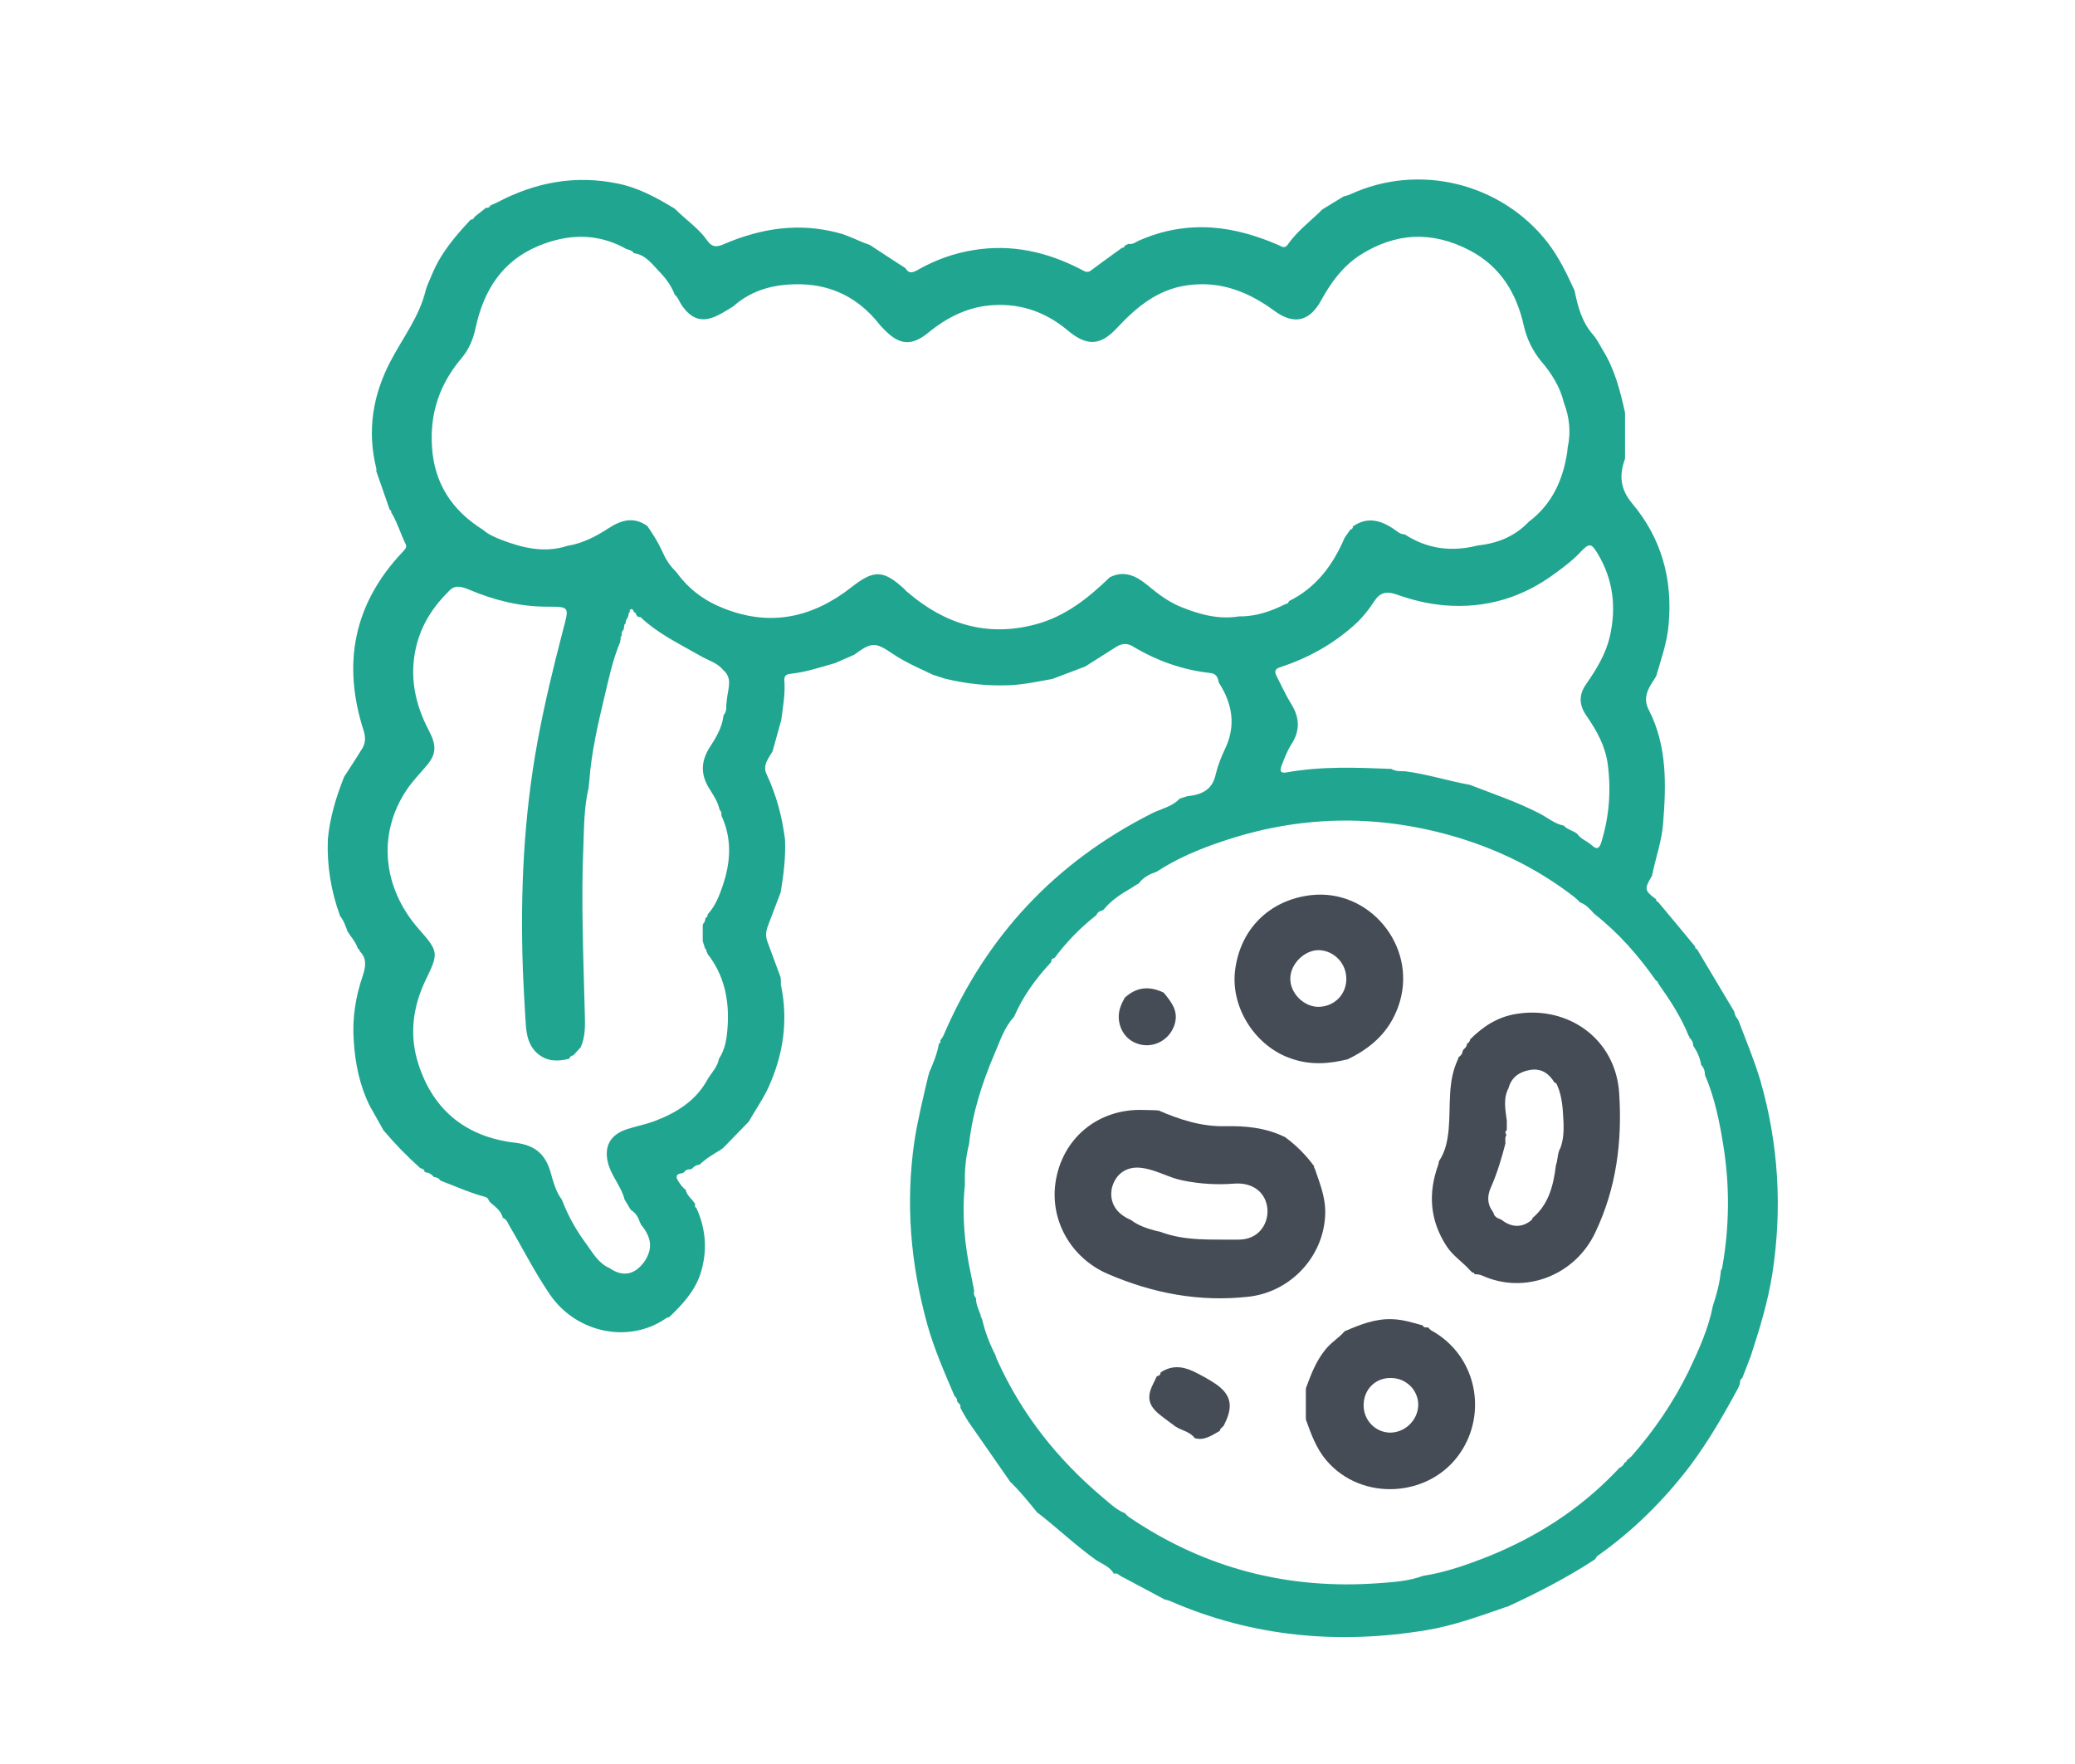 <?xml version="1.0" encoding="utf-8"?>
<!-- Generator: Adobe Illustrator 25.3.1, SVG Export Plug-In . SVG Version: 6.00 Build 0)  -->
<svg version="1.1" id="Livello_1" xmlns="http://www.w3.org/2000/svg" xmlns:xlink="http://www.w3.org/1999/xlink" x="0px" y="0px"
	 width="600px" height="510px" viewBox="0 0 600 510" style="enable-background:new 0 0 600 510;" xml:space="preserve">
<style type="text/css">
	.st0{display:none;}
	.st1{display:inline;}
	.st2{fill:#454C55;}
	.st3{fill:#E00000;}
	.st4{fill:#008352;}
	.st5{fill:#F7E18E;}
	.st6{fill:#333333;}
	.st7{display:inline;fill:#454C55;}
	.st8{display:inline;fill:#008352;}
	.st9{fill:#20A690;}
</style>
<g id="Livello_1_1_" class="st0">
	<g id="Coagulazione" class="st1">
		<g>
			<g>
				<g>
					<path class="st2" d="M77,307.4c-1.2,0-2.5-0.3-3.6-0.8L8.5,278.5c-4.6-2-6.7-7.4-4.7-12L94.5,57.3c1-2.2,2.8-4,5-4.8
						c2.2-0.9,4.7-0.8,7,0.1l64.9,28.1c4.6,2,6.7,7.4,4.7,12L85.3,301.9c-1,2.2-2.8,4-5,4.8C79.3,307.2,78.1,307.4,77,307.4z
						 M24.1,265.4l48.2,20.9l83.5-192.6l-48.2-20.9L24.1,265.4z"/>
				</g>
			</g>
			<g>
				<path class="st2" d="M229.6,373.1c-1.2,0-2.4-0.2-3.6-0.8l-36.5-15.8c-0.2-0.1-0.3-0.1-0.5-0.2c-1.3-0.7-32.9-16.7-46.6-36.9
					c-11.6-16.9-35.2-28.7-35.5-28.8c-4.5-2.2-6.4-7.7-4.1-12.2c2.2-4.5,7.7-6.4,12.2-4.2c1.1,0.6,28.2,14,42.5,34.9
					c10.6,15.5,37,29.4,39.6,30.8l36.2,15.7c4.6,2,6.7,7.4,4.7,12C236.5,371,233.1,373.1,229.6,373.1z"/>
			</g>
			<g>
				<path class="st2" d="M431.5,217.4c-4.4,0-8.8-0.9-12.9-2.7l-69.3-30c-4.6-2-6.7-7.4-4.7-12s7.4-6.7,12-4.7l69.3,30
					c5.2,2.3,11.3,1.2,15.5-2.6c3.5-3.2,5.1-7.7,4.6-12.4c-0.6-4.7-3.3-8.7-7.4-10.9l-89.7-48.5c-25.2-13.6-54.5-17.5-82.4-10.8
					l-84.7,20.3c-4.9,1.2-9.8-1.8-11-6.7c-1.2-4.9,1.8-9.8,6.7-11L262,95.2c32.3-7.7,66.1-3.3,95.3,12.5l89.7,48.5
					c9.3,5,15.6,14.2,16.8,24.7c1.3,10.6-2.4,20.8-10.3,28C447.4,214.5,439.5,217.4,431.5,217.4z"/>
			</g>
			<g>
				<g>
					<path class="st2" d="M558.3,332.3c-4.9,0-9.8-1-14.6-3l-151.2-65.6c-4.6-2-6.7-7.4-4.7-12s7.4-6.7,12-4.7L551,312.6
						c4.5,2,9.6,2.1,14.2,0.2c4.6-1.8,8.2-5.3,10.2-9.9c2-4.5,2.1-9.6,0.2-14.2c-1.8-4.6-5.3-8.2-9.9-10.2l-214.4-92.9
						c-4.6-2-6.7-7.4-4.7-12s7.4-6.7,12-4.7L573,261.8c9,3.9,16,11.1,19.6,20.2s3.4,19.1-0.5,28.1C586,324,572.5,332.3,558.3,332.3z
						"/>
				</g>
				<g>
					<path class="st2" d="M432.8,338.2c-5,0-9.9-1-14.6-3.1l-60.9-26.4c-4.6-2-6.7-7.4-4.7-12s7.4-6.7,12-4.7l60.9,26.4
						c4.5,2,9.6,2.1,14.2,0.2c4.6-1.8,8.2-5.3,10.2-9.9c4.1-9.4-0.3-20.3-9.6-24.4l-47.7-20.7c-4.6-2-6.7-7.4-4.7-12s7.4-6.7,12-4.7
						l47.7,20.7c9,3.9,16,11.1,19.6,20.2s3.4,19.1-0.5,28.1s-11.1,16-20.2,19.6C441.9,337.3,437.3,338.2,432.8,338.2z"/>
				</g>
				<g>
					<path class="st2" d="M400.8,384.6c-5,0-9.9-1-14.6-3.1l-64.5-28c-4.6-2-6.7-7.4-4.7-12s7.4-6.7,12-4.7l64.5,28
						c4.5,2,9.6,2.1,14.2,0.2c4.6-1.8,8.2-5.3,10.2-9.9c2-4.5,2.1-9.6,0.2-14.2c-1.8-4.6-5.3-8.2-9.9-10.2l-50.9-22.1
						c-4.6-2-6.7-7.4-4.7-12s7.3-6.7,12-4.7l50.9,22.1c9,3.9,16,11.1,19.6,20.2s3.4,19.1-0.5,28.1s-11.1,16-20.2,19.6
						C409.9,383.7,405.3,384.6,400.8,384.6z"/>
				</g>
				<g>
					<path class="st2" d="M366.2,429.8c-4.9,0-9.8-1-14.6-3l-137.3-59.5c-4.6-2-6.7-7.4-4.7-12s7.4-6.7,12-4.7l137.3,59.5
						c9.4,4.1,20.3-0.3,24.4-9.6c4.1-9.4-0.3-20.3-9.6-24.4l-14.8-6.4c-4.6-2-6.7-7.4-4.7-12s7.3-6.7,12-4.7l14.8,6.4
						c18.6,8.1,27.2,29.7,19.1,48.3C393.9,421.5,380.4,429.8,366.2,429.8z"/>
				</g>
			</g>
		</g>
		<g>
			<path class="st3" d="M561.8,443.2c-12.1,0-23.2-5.9-29.1-15.5c-5.2-8.5-5.6-18.6-1.1-27.5l23.2-45.5c1.6-3.1,4.8-5.2,8.3-5
				c3.5,0.1,6.6,2.1,8.1,5.3l21.3,46.2c4.1,8.8,3.4,18.7-1.9,26.9C584.5,437.6,573.8,443.2,561.8,443.2z M562.5,379.7l-14.7,28.8
				c-2.1,4.1-0.9,7.5,0.4,9.7c2.6,4.2,7.8,6.8,13.5,6.8s10.8-2.5,13.4-6.6c1.4-2.1,2.6-5.5,0.7-9.5L562.5,379.7z"/>
		</g>
	</g>
	<g id="GENETICA" class="st1">
		<g>
			<g>
				<g>
					<g>
						<path class="st4" d="M198.8,495.4c-2,0-4.1-0.8-5.6-2.3c-3.1-3.1-3.1-8.2,0-11.3c1.1-1.1,113.7-115.6,86.8-230.4
							c-12.3-52.2-0.3-111.2,34.5-170.8C340.5,36.1,369.7,7.3,371,6c3.1-3.1,8.2-3,11.3,0.1c3.1,3.1,3,8.2-0.1,11.3
							C381,18.6,268,131.1,295.4,247.8c12.1,51.3,0.1,110.1-34.7,170c-26,44.8-55.1,74.1-56.3,75.3
							C202.8,494.6,200.8,495.4,198.8,495.4z"/>
					</g>
					<g>
						<path class="st4" d="M49.8,346.5c-2,0-4.1-0.8-5.6-2.3c-3.1-3.1-3.1-8.2,0-11.3c1.2-1.2,30.6-30.3,75.3-56.3
							c59.9-34.8,118.6-46.7,170-34.7c116.9,27.4,229.2-85.6,230.3-86.7c3.1-3.2,8.1-3.2,11.3-0.1c3.2,3.1,3.2,8.1,0.1,11.3
							c-1.2,1.2-30.1,30.5-74.6,56.6C397,257.7,338,269.6,285.8,257.4C171,230.4,56.6,343,55.5,344.1
							C53.9,345.7,51.8,346.5,49.8,346.5z"/>
					</g>
				</g>
			</g>
			<g>
				<g>
					<g>
						<path class="st2" d="M485.5,166c-2,0-4.1-0.8-5.6-2.3L354.2,38.1c-3.1-3.1-3.1-8.2,0-11.3s8.2-3.1,11.3,0l125.6,125.6
							c3.1,3.1,3.1,8.2,0,11.3C489.6,165.2,487.5,166,485.5,166z"/>
					</g>
					<g>
						<path class="st2" d="M428.8,202.3c-2,0-4.1-0.8-5.6-2.3L318,94.7c-3.1-3.1-3.1-8.2,0-11.3c3.1-3.1,8.2-3.1,11.3,0l105.2,105.2
							c3.1,3.1,3.1,8.2,0,11.3C432.9,201.5,430.9,202.3,428.8,202.3z"/>
					</g>
					<g>
						<path class="st2" d="M359.8,226.2c-2,0-4.1-0.8-5.6-2.3l-66.6-66.6c-3.1-3.1-3.1-8.2,0-11.3s8.2-3.1,11.3,0l66.6,66.6
							c3.1,3.1,3.1,8.2,0,11.3C363.9,225.4,361.8,226.2,359.8,226.2z"/>
					</g>
				</g>
				<g>
					<g>
						<path class="st2" d="M215.5,474.9c-2,0-4.1-0.8-5.6-2.3L84.2,346.8c-3.1-3.1-3.1-8.2,0-11.3c3.1-3.1,8.2-3.1,11.3,0
							l125.7,125.7c3.1,3.1,3.1,8.2,0,11.3C219.6,474.1,217.6,474.9,215.5,474.9z"/>
					</g>
					<g>
						<path class="st2" d="M253.2,419.6c-2,0-4.1-0.8-5.6-2.3L140.8,310.6c-3.1-3.1-3.1-8.2,0-11.3c3.1-3.1,8.2-3.1,11.3,0
							L258.8,406c3.1,3.1,3.1,8.2,0,11.3C257.2,418.8,255.2,419.6,253.2,419.6z"/>
					</g>
					<g>
						<path class="st2" d="M281.4,354.9c-2,0-4.1-0.8-5.6-2.3l-65.9-65.9c-3.1-3.1-3.1-8.2,0-11.3c3.1-3.1,8.2-3.1,11.3,0l65.9,65.9
							c3.1,3.1,3.1,8.2,0,11.3C285.5,354.1,283.5,354.9,281.4,354.9z"/>
					</g>
				</g>
			</g>
		</g>
	</g>
	<g id="TEST_HIV_4_xB0__GENERAZIONE" class="st1">
		<g>
			<g>
				<g>
					<g>
						<g>
							<g>
								<path class="st2" d="M224.3,374.3c-101.2,0-183.6-82.4-183.6-183.6S123.1,7.1,224.3,7.1s183.6,82.4,183.6,183.6
									S325.6,374.3,224.3,374.3z M224.3,24.7c-91.5,0-166,74.4-166,166s74.4,166,166,166s166-74.4,166-166S315.8,24.7,224.3,24.7z
									"/>
							</g>
							<g>
								<g>
									<path class="st2" d="M403.6,378.8c-2.3,0-4.5-0.9-6.2-2.6l-29-29c-3.4-3.4-3.4-9,0-12.5c3.4-3.4,9-3.4,12.5,0l29,29
										c3.4,3.4,3.4,9,0,12.5C408.1,377.9,405.9,378.8,403.6,378.8z"/>
								</g>
								<g>
									<path class="st2" d="M494.3,503.3c-7,0-14-2.7-19.3-8l-85.4-85.4c-5.1-5.1-8-12-8-19.3s2.8-14.1,8-19.3l15.3-15.3
										c5.1-5.1,12-8,19.3-8s14.1,2.8,19.3,8l85.4,85.4c5.1,5.1,8,12,8,19.3s-2.8,14.1-8,19.3l0,0l-15.3,15.3
										C508.3,500.6,501.3,503.3,494.3,503.3z M424.3,365.7c-2.6,0-5,1-6.8,2.8l-15.3,15.3c-1.8,1.8-2.8,4.2-2.8,6.8
										c0,2.6,1,5,2.8,6.8l85.4,85.4c3.7,3.7,9.8,3.7,13.6,0l15.3-15.3c3.7-3.7,3.7-9.8,0-13.6l-85.4-85.4
										C429.3,366.7,426.9,365.7,424.3,365.7z M522.7,473.7L522.7,473.7L522.7,473.7z"/>
								</g>
							</g>
						</g>
					</g>
				</g>
			</g>
			<g>
				<g>
					<path class="st4" d="M251.1,160.9c-2.7,0-5.5-0.3-8.3-0.9c-9.7-2.2-18-8.1-23.3-16.5s-7-18.4-4.8-28.1s8.1-18,16.5-23.3
						c8.4-5.3,18.4-7,28.1-4.8c9.7,2.2,18,8.1,23.3,16.5s7,18.4,4.8,28.1l0,0C283.4,149.2,268.1,160.9,251.1,160.9z M251,104
						c-3.6,0-7.2,1-10.4,3c-4.4,2.8-7.5,7.1-8.7,12.2s-0.3,10.4,2.5,14.8c2.8,4.4,7.1,7.5,12.2,8.7c10.5,2.4,21.1-4.2,23.5-14.8l0,0
						c1.2-5.1,0.3-10.4-2.5-14.8s-7.1-7.5-12.2-8.7C254,104.2,252.5,104,251,104z M278.8,130L278.8,130L278.8,130z"/>
				</g>
				<g>
					<path class="st4" d="M259.1,97.2c-0.6,0-1.3-0.1-2-0.2c-4.8-1.1-7.7-5.8-6.6-10.6l3-13.3c1.1-4.7,5.8-7.7,10.6-6.6
						c4.8,1.1,7.7,5.8,6.6,10.6l-3,13.3C266.8,94.4,263.2,97.2,259.1,97.2z"/>
				</g>
				<g>
					<path class="st4" d="M224.5,107.8c-2.1,0-4.3-0.8-6-2.4l-10-9.3c-3.6-3.3-3.8-8.9-0.5-12.5s8.9-3.8,12.5-0.5l10,9.3
						c3.6,3.3,3.8,8.9,0.5,12.5C229.2,106.9,226.9,107.8,224.5,107.8z"/>
				</g>
				<g>
					<path class="st4" d="M203.4,147.2c-3.8,0-7.3-2.4-8.4-6.2c-1.4-4.7,1.2-9.6,5.8-11l13.1-4c4.7-1.4,9.6,1.2,11,5.8
						c1.4,4.7-1.2,9.6-5.8,11l-13.1,4C205.1,147.1,204.2,147.2,203.4,147.2z"/>
				</g>
				<g>
					<path class="st4" d="M240,181.1c-0.6,0-1.3-0.1-2-0.2c-4.8-1.1-7.7-5.8-6.6-10.6l3-13.3c1.1-4.7,5.8-7.7,10.6-6.6
						c4.8,1.1,7.7,5.8,6.6,10.6l-3,13.3C247.6,178.4,244,181.1,240,181.1z"/>
				</g>
				<g>
					<path class="st4" d="M287.6,166.4c-2.1,0-4.3-0.8-6-2.4l-10-9.3c-3.6-3.3-3.8-8.9-0.5-12.5s8.9-3.8,12.5-0.5l10,9.3
						c3.6,3.3,3.8,8.9,0.5,12.5C292.4,165.5,290,166.4,287.6,166.4z"/>
				</g>
				<g>
					<path class="st4" d="M285.7,121.8c-3.8,0-7.3-2.4-8.4-6.2c-1.4-4.7,1.2-9.6,5.8-11l13.1-4c4.6-1.4,9.6,1.2,11,5.8
						c1.4,4.7-1.2,9.6-5.8,11l-13.1,4C287.4,121.7,286.5,121.8,285.7,121.8z"/>
				</g>
			</g>
			<g>
				<g>
					<path class="st5" d="M175,303.6c-3.9,0-7.9-0.4-11.8-1.3c-28.3-6.5-46.1-34.8-39.6-63.1c6.5-28.3,34.7-46.1,63.1-39.6
						c13.7,3.1,25.4,11.4,32.9,23.3c7.5,11.9,9.9,26,6.8,39.7l0,0c-3.1,13.7-11.4,25.4-23.3,32.9C194.5,300.8,184.9,303.6,175,303.6
						z M174.9,215.8c-6.5,0-12.9,1.8-18.6,5.4c-7.9,5-13.4,12.7-15.5,21.9c-4.3,18.8,7.5,37.7,26.4,41.9
						c18.8,4.3,37.7-7.5,41.9-26.4l0,0c4.3-18.8-7.5-37.7-26.4-41.9C180.1,216.1,177.5,215.8,174.9,215.8z"/>
				</g>
				<g>
					<path class="st5" d="M185,215.9c-0.6,0-1.3-0.1-2-0.2c-4.8-1.1-7.7-5.8-6.6-10.6l3.8-16.6c1.1-4.8,5.8-7.7,10.6-6.6
						c4.8,1.1,7.7,5.8,6.6,10.6l-3.8,16.6C192.6,213.1,189,215.9,185,215.9z"/>
				</g>
				<g>
					<path class="st5" d="M142,229.1c-2.1,0-4.3-0.8-6-2.4l-12.5-11.6c-3.6-3.3-3.8-8.9-0.5-12.5s8.9-3.8,12.5-0.5l12.5,11.6
						c3.6,3.3,3.8,8.9,0.5,12.5C146.7,228.2,144.3,229.1,142,229.1z"/>
				</g>
				<g>
					<path class="st5" d="M115.7,278c-3.8,0-7.3-2.4-8.4-6.2c-1.4-4.7,1.2-9.6,5.8-11l16.2-5c4.7-1.4,9.6,1.2,11,5.8
						c1.4,4.7-1.2,9.6-5.8,11l-16.2,5C117.5,277.9,116.6,278,115.7,278z"/>
				</g>
				<g>
					<path class="st5" d="M161.2,320.2c-0.6,0-1.3-0.1-2-0.2c-4.8-1.1-7.7-5.8-6.6-10.6l3.8-16.6c1.1-4.8,5.8-7.7,10.6-6.6
						s7.7,5.8,6.6,10.6l-3.8,16.6C168.8,317.4,165.2,320.2,161.2,320.2z"/>
				</g>
				<g>
					<path class="st5" d="M220.4,301.9c-2.1,0-4.3-0.8-6-2.4l-12.5-11.6c-3.6-3.3-3.8-8.9-0.5-12.5s8.9-3.8,12.5-0.5l12.5,11.6
						c3.6,3.3,3.8,8.9,0.5,12.5C225.1,300.9,222.8,301.9,220.4,301.9z"/>
				</g>
				<g>
					<path class="st5" d="M217.9,246.5c-3.8,0-7.3-2.4-8.4-6.2c-1.4-4.7,1.2-9.6,5.8-11l16.2-5c4.7-1.4,9.6,1.2,11,5.8
						c1.4,4.7-1.2,9.6-5.8,11l-16.2,5C219.7,246.3,218.8,246.5,217.9,246.5z"/>
				</g>
			</g>
		</g>
	</g>
	<g id="CHIMICA_CLINICA" class="st1">
		<g>
			<g>
				<g>
					<g>
						<path class="st4" d="M430.8,504.6c-70.7,0-128.1-57.5-128.1-128.1c0-54,34.7-102.8,85.2-120.7V96.2c0-4.6,3.8-8.4,8.4-8.4h69
							c4.6,0,8.4,3.8,8.4,8.4v159.4c50.5,18,85.2,66.8,85.2,120.7C558.9,447.1,501.4,504.6,430.8,504.6z M404.7,104.6v157.1
							c0,3.7-2.4,7-6,8c-46.7,14-79.2,57.9-79.2,106.6c0,61.4,49.9,111.3,111.3,111.3s111.3-49.9,111.3-111.3
							c0-48.7-32.6-92.6-79.2-106.6c-3.6-1.1-6-4.3-6-8V104.6H404.7z"/>
					</g>
					<g>
						<path class="st4" d="M481.4,104.6H380.2c-4.6,0-8.4-3.8-8.4-8.4s3.8-8.4,8.4-8.4h101.2c4.6,0,8.4,3.8,8.4,8.4
							C489.8,100.9,486,104.6,481.4,104.6z"/>
					</g>
				</g>
				<g>
					<path class="st4" d="M537.4,335.5H362.5c-4.6,0-8.4-3.8-8.4-8.4s3.8-8.4,8.4-8.4h174.9c4.6,0,8.4,3.8,8.4,8.4
						C545.8,331.7,542,335.5,537.4,335.5z"/>
				</g>
				<g>
					<g>
						<path class="st4" d="M465.3,148.3h-19.4c-4.6,0-8.4-3.8-8.4-8.4s3.8-8.4,8.4-8.4h19.4c4.6,0,8.4,3.8,8.4,8.4
							S469.9,148.3,465.3,148.3z"/>
					</g>
					<g>
						<path class="st4" d="M465.3,188.8h-19.4c-4.6,0-8.4-3.8-8.4-8.4c0-4.6,3.8-8.4,8.4-8.4h19.4c4.6,0,8.4,3.8,8.4,8.4
							C473.7,185,469.9,188.8,465.3,188.8z"/>
					</g>
					<g>
						<path class="st4" d="M465.3,229.3h-19.4c-4.6,0-8.4-3.8-8.4-8.4c0-4.6,3.8-8.4,8.4-8.4h19.4c4.6,0,8.4,3.8,8.4,8.4
							C473.7,225.5,469.9,229.3,465.3,229.3z"/>
					</g>
				</g>
			</g>
			<g>
				<g>
					<g>
						<g>
							<path class="st2" d="M292.9,497.3H88.2c-36.1,0-65.4-29.4-65.4-65.4c0-12.1,3.3-23.9,9.7-34.2l103.8-169.3v-214
								c0-4.6,3.8-8.4,8.4-8.4h91.9c4.6,0,8.4,3.8,8.4,8.4v214l51.9,84.7c2.4,4,1.2,9.1-2.8,11.6c-3.9,2.4-9.1,1.2-11.6-2.8
								l-53.2-86.7c-0.8-1.3-1.2-2.8-1.2-4.4v-208H153v208c0,1.5-0.4,3.1-1.2,4.4l-105,171.3c-4.7,7.7-7.2,16.4-7.2,25.4
								c0,26.8,21.8,48.6,48.6,48.6h204.7c7.7,0,15.1-1.7,21.9-5.2c4.1-2.1,9.2-0.4,11.3,3.7c2.1,4.1,0.4,9.2-3.7,11.3
								C313.2,494.9,303.3,497.3,292.9,497.3z"/>
						</g>
						<g>
							<path class="st2" d="M250.6,22.8H130.5c-4.6,0-8.4-3.8-8.4-8.4s3.8-8.4,8.4-8.4h120.1c4.6,0,8.4,3.8,8.4,8.4
								S255.2,22.8,250.6,22.8z"/>
						</g>
					</g>
					<g>
						<g>
							<path class="st2" d="M234.7,74.6h-23c-4.6,0-8.4-3.8-8.4-8.4s3.8-8.4,8.4-8.4h23c4.6,0,8.4,3.8,8.4,8.4
								C243.2,70.9,239.4,74.6,234.7,74.6z"/>
						</g>
						<g>
							<path class="st2" d="M234.7,122.6h-23c-4.6,0-8.4-3.8-8.4-8.4s3.8-8.4,8.4-8.4h23c4.6,0,8.4,3.8,8.4,8.4
								C243.2,118.9,239.4,122.6,234.7,122.6z"/>
						</g>
						<g>
							<path class="st2" d="M234.7,170.7h-23c-4.6,0-8.4-3.8-8.4-8.4c0-4.6,3.8-8.4,8.4-8.4h23c4.6,0,8.4,3.8,8.4,8.4
								C243.2,166.9,239.4,170.7,234.7,170.7z"/>
						</g>
					</g>
				</g>
			</g>
		</g>
	</g>
	<g id="INTOLLERANZE_ALIMENTARI" class="st1">
		<g>
			<g>
				<g>
					<path class="st2" d="M292.7,505.1C155.9,505.1,44.6,393.8,44.6,257S155.9,8.9,292.7,8.9S540.8,120.2,540.8,257
						S429.5,505.1,292.7,505.1z M292.7,25.5C165.1,25.5,61.2,129.4,61.2,257S165,488.5,292.7,488.5c127.6,0,231.5-103.8,231.5-231.5
						C524.2,129.4,420.3,25.5,292.7,25.5z"/>
				</g>
				<g>
					<path class="st2" d="M384.8,173.2c-2.1,0-4.2-0.8-5.9-2.4c-3.2-3.2-3.2-8.5,0-11.7l75.2-75.2c3.2-3.2,8.5-3.2,11.7,0
						s3.2,8.5,0,11.7l-75.2,75.2C389,172.4,386.9,173.2,384.8,173.2z"/>
				</g>
				<g>
					<path class="st2" d="M125.5,432.5c-2.1,0-4.2-0.8-5.9-2.4c-3.2-3.2-3.2-8.5,0-11.7l41.5-41.5c3.2-3.2,8.5-3.2,11.7,0
						s3.2,8.5,0,11.7l-41.5,41.5C129.7,431.7,127.6,432.5,125.5,432.5z"/>
				</g>
			</g>
			<g>
				<g>
					<path class="st5" d="M292.7,437.5c-4.6,0-8.3-3.7-8.3-8.3V176.1c0-4.6,3.7-8.3,8.3-8.3c4.6,0,8.3,3.7,8.3,8.3v253.1
						C301,433.8,297.3,437.5,292.7,437.5z"/>
				</g>
				<g>
					<path class="st5" d="M292.7,437.5h-20.5c-45.7,0-82.9-37.2-82.9-82.9v-14.1c0-4.6,3.7-8.3,8.3-8.3h41.6
						c34.1,0,61.9,27.8,61.9,61.9v35.2C301,433.8,297.3,437.5,292.7,437.5z M205.9,348.7v5.8c0,36.6,29.8,66.3,66.3,66.3h12.2V394
						c0-25-20.3-45.3-45.3-45.3H205.9z"/>
				</g>
				<g>
					<path class="st5" d="M292.7,334.5c-4.6,0-8.3-3.7-8.3-8.3c0-24.6-14.6-44.7-32.5-44.7h-33.3c0.7,11.4,4,19.4,9.5,29.3
						c2.2,4,0.8,9.1-3.2,11.3c-4,2.2-9.1,0.8-11.3-3.2c-7.3-13.1-11.8-24.7-11.8-42.5v-3.2c0-4.6,3.7-8.3,8.3-8.3h41.8
						c27.1,0,49.1,27.5,49.1,61.3C301,330.8,297.3,334.5,292.7,334.5z"/>
				</g>
				<g>
					<path class="st5" d="M292.7,264.4c-4.6,0-8.3-3.7-8.3-8.3c0-20-11.6-36.3-26-36.3h-26.6c0.7,8,3.2,13.7,7.7,21.9
						c2.2,4,0.8,9.1-3.2,11.3s-9.1,0.8-11.3-3.2c-5.5-9.9-10-19.4-10-35.6v-2.7c0-4.6,3.7-8.3,8.3-8.3h35.1
						c23.5,0,42.6,23.7,42.6,52.8C301,260.7,297.3,264.4,292.7,264.4z"/>
				</g>
				<g>
					<path class="st5" d="M292.7,202.8c-4.6,0-8.3-3.7-8.3-8.3c0-15.5-9.2-28.5-20-28.5H244c0.8,5.5,2.8,9.3,6,15.1
						c2.2,4,0.8,9.1-3.2,11.3s-9.1,0.8-11.3-3.2c-5.1-9.2-8.5-16.3-8.5-29.3v-2.2c0-4.6,3.7-8.3,8.3-8.3h29
						c20.2,0,36.6,20.2,36.6,45.1C301,199.1,297.3,202.8,292.7,202.8z"/>
				</g>
				<g>
					<path class="st5" d="M313.2,437.5h-20.5c-4.6,0-8.3-3.7-8.3-8.3V394c0-34.1,27.7-61.9,61.9-61.9h41.6c4.6,0,8.3,3.7,8.3,8.3
						v14.1C396.1,400.3,358.9,437.5,313.2,437.5z M301,420.9h12.2c36.6,0,66.3-29.8,66.3-66.3v-5.8h-33.3c-25,0-45.3,20.3-45.3,45.3
						L301,420.9L301,420.9z"/>
				</g>
				<g>
					<path class="st5" d="M292.7,334.5c-4.6,0-8.3-3.7-8.3-8.3c0-33.8,22-61.3,49.1-61.3h41.8c4.6,0,8.3,3.7,8.3,8.3v3.2
						c0,17.7-4.5,29.4-11.8,42.5c-2.2,4-7.3,5.4-11.3,3.2c-4-2.2-5.4-7.3-3.2-11.3c5.5-9.9,8.8-17.9,9.5-29.3h-33.3
						c-17.9,0-32.5,20.1-32.5,44.7C301,330.8,297.3,334.5,292.7,334.5z"/>
				</g>
				<g>
					<path class="st5" d="M292.7,264.4c-4.6,0-8.3-3.7-8.3-8.3c0-29.1,19.1-52.8,42.6-52.8h35.1c4.6,0,8.3,3.7,8.3,8.3v2.7
						c0,16.2-4.6,25.7-10,35.6c-2.2,4-7.3,5.5-11.3,3.2c-4-2.2-5.5-7.3-3.2-11.3c4.5-8.1,7-13.9,7.7-21.9H327
						c-14.3,0-26,16.3-26,36.3C301,260.7,297.3,264.4,292.7,264.4z"/>
				</g>
				<g>
					<path class="st5" d="M292.7,202.8c-4.6,0-8.3-3.7-8.3-8.3c0-24.9,16.4-45.1,36.6-45.1h29c4.6,0,8.3,3.7,8.3,8.3v2.2
						c0,13-3.4,20-8.5,29.3c-2.2,4-7.3,5.4-11.3,3.2s-5.4-7.3-3.2-11.3c3.3-5.9,5.2-9.6,6-15.1H321c-10.9,0-20,13.1-20,28.5
						C301,199.1,297.3,202.8,292.7,202.8z"/>
				</g>
				<g>
					<path class="st5" d="M292.7,184.4c-2.6,0-5-1.2-6.6-3.2l-13.8-18c-14.1-18.3-14.1-47.1,0-65.4l13.8-18c3.1-4.1,10-4.1,13.2,0
						l13.8,18l0,0c14.1,18.3,14.1,47.1,0,65.4l-13.8,18C297.7,183.2,295.3,184.4,292.7,184.4z M292.7,98.4l-7.3,9.4
						c-9.4,12.2-9.4,32.9,0,45.2l7.3,9.4l7.3-9.4c9.4-12.2,9.4-32.9,0-45.2L292.7,98.4z"/>
				</g>
			</g>
		</g>
	</g>
	<g id="PROTEINA_C" class="st1">
		<g>
			<g>
				<g>
					<path class="st2" d="M170.7,449.5c-22,0-63.7-4.7-99.3-35.5c-39.6-34.4-59.7-90.8-59.7-167.6C11.7,87,97.8,51.3,149.1,44.2
						c28.7-4,57.4,5.1,76.5,24.1c24.5,24.4,22,54,15.6,82.3c-10.5,46.9-58.5,62.1-60.6,62.8c-4.3,1.3-8.8-1.1-10.1-5.4
						c-1.3-4.3,1.1-8.8,5.4-10.1c0.7-0.2,41.1-13.4,49.5-50.8c6.3-28.3,6.7-49.4-11.2-67.2c-15.6-15.5-39.1-22.8-62.9-19.6
						C43.9,75.1,27.9,183.2,27.9,246.4c0,71.8,18.2,124,54,155.2c44.2,38.5,101.3,31.1,101.9,31c0.2,0,0.4,0,0.6-0.1
						c0.2,0,22.9-2,36.4-18.3c8.4-10.2,11.7-24.2,9.8-41.5c-6.3-56.4-64.3-55.1-66.8-55c-4.5,0.1-8.2-3.3-8.4-7.8s3.3-8.2,7.8-8.4
						c26-1,77.1,12.2,83.5,69.5c2.4,22-2.1,40.1-13.6,53.8c-17.2,20.7-44,23.7-47.3,24C184.4,448.8,178.9,449.5,170.7,449.5z"/>
				</g>
				<g>
					<path class="st2" d="M163.5,317.7c-3.1,0-6-1.8-7.4-4.7c-1.9-4.1-0.1-8.9,4-10.8c2.3-1.1,56-26.7,35.6-78.8
						c-1.6-4.2,0.4-8.9,4.6-10.5c4.2-1.6,8.9,0.4,10.5,4.6c20.8,53.2-19.7,88.3-44,99.4C165.8,317.4,164.6,317.7,163.5,317.7z"/>
				</g>
				<g>
					<path class="st2" d="M278.7,493.2c-4.5,0-8.1-3.6-8.1-8.1V356.4c0-37.8-24.1-71.2-59.9-83.3c-4.3-1.4-6.5-6-5.1-10.3
						s6-6.5,10.3-5.1c42.4,14.2,70.9,53.9,70.9,98.7v128.7C286.8,489.6,283.1,493.2,278.7,493.2z"/>
				</g>
			</g>
			<g>
				<g>
					<path class="st2" d="M427.2,449.5c-8.2,0-13.7-0.6-15-0.8c-3.3-0.3-30.1-3.3-47.3-24c-11.4-13.7-16-31.8-13.6-53.8
						c6.4-57.2,57.4-70.6,83.5-69.5c4.5,0.2,8,3.9,7.8,8.4s-3.9,8-8.4,7.8c-2.4-0.1-60.5-1.4-66.7,55c-1.9,17.3,1.4,31.3,9.8,41.5
						c13.5,16.3,36.2,18.3,36.4,18.3c0.2,0,0.4,0,0.5,0.1c0.6,0.1,57.6,7.5,101.9-31c35.8-31.2,54-83.4,54-155.2
						c0-63.1-16-171.3-123.4-186.1c-23.8-3.3-47.3,4-62.9,19.6c-17.9,17.8-17.6,38.9-11.2,67.2c8.4,37.5,49.1,50.7,49.5,50.8
						c4.3,1.3,6.7,5.9,5.3,10.2c-1.3,4.3-5.9,6.7-10.1,5.4c-2-0.6-50-15.9-60.6-62.8c-6.4-28.3-8.9-57.9,15.6-82.3
						c19.2-19.1,47.8-28.1,76.5-24.1c51.3,7.1,137.4,42.8,137.4,202.2c0,76.8-20.1,133.2-59.7,167.6
						C491,444.8,449.2,449.5,427.2,449.5z"/>
				</g>
				<g>
					<path class="st2" d="M434.5,317.7c-1.1,0-2.3-0.2-3.4-0.7c-24.3-11.1-64.8-46.3-44-99.4c1.6-4.2,6.3-6.2,10.5-4.6
						c4.2,1.6,6.2,6.3,4.6,10.5c-20.4,52.1,33.3,77.7,35.6,78.8c4.1,1.9,5.8,6.7,4,10.8C440.5,315.9,437.5,317.7,434.5,317.7z"/>
				</g>
				<g>
					<path class="st2" d="M319.3,493.2c-4.5,0-8.1-3.6-8.1-8.1V356.4c0-44.8,28.5-84.4,70.9-98.7c4.3-1.4,8.9,0.9,10.3,5.1
						c1.4,4.3-0.9,8.9-5.1,10.3c-35.8,12-59.9,45.5-59.9,83.3v128.7C327.4,489.6,323.8,493.2,319.3,493.2z"/>
				</g>
			</g>
		</g>
	</g>
	<g id="Microbiologia" class="st1">
		<g>
			<g>
				<g>
					<g>
						<g>
							<path class="st5" d="M320.1,110.9c-1.1,0-2.3-0.2-3.4-0.7c-4.1-1.9-5.9-6.7-4-10.8c6.3-13.8,8.3-24,8.3-24.1
								c0.9-4.4,5.1-7.3,9.5-6.4s7.3,5.1,6.4,9.5c-0.1,0.5-2.4,12-9.5,27.7C326.1,109.1,323.2,110.9,320.1,110.9z"/>
						</g>
						<g>
							<path class="st5" d="M345.6,125.4c-1.6,0-3.2-0.5-4.6-1.4c-3.7-2.5-4.7-7.6-2.1-11.3c5.5-8,11.7-15.5,18.4-22.3
								c3.2-3.2,8.3-3.2,11.5,0s3.2,8.3,0,11.5c-6,6.1-11.6,12.8-16.5,20C350.8,124.1,348.2,125.4,345.6,125.4z"/>
						</g>
					</g>
					<g>
						<path class="st5" d="M365.9,104.3c-1.1,0-2.2,0-3.4-0.1c-4.5-0.4-7.8-4.3-7.4-8.8s4.3-7.8,8.8-7.4c5.2,0.4,8.5-0.9,9.2-2.2
							c0.8-1.4,0.1-4.3-1.7-7.3c-2.8-4.6-7.8-9.1-13.8-12.5c-12.5-7-23.3-5.9-25-2.9c-0.8,1.4-0.2,4.8,2.9,9.1
							c2.6,3.6,1.9,8.7-1.8,11.4c-3.6,2.7-8.7,1.9-11.4-1.8c-6.8-9.3-8.2-19-3.9-26.6c7.2-12.9,27.5-14.3,47.1-3.3
							c8.5,4.8,15.5,11.3,19.7,18.3c5,8.3,5.7,16.9,1.9,23.6C383.4,100.6,375.7,104.3,365.9,104.3z"/>
					</g>
				</g>
				<g>
					<g>
						<g>
							<path class="st5" d="M88.9,197.4c-1.1,0-2.2-0.2-3.3-0.7c-13.6-6.1-23.5-8.1-23.6-8.1c-4.4-0.9-7.3-5.1-6.4-9.5
								c0.9-4.4,5.1-7.3,9.5-6.4c0.5,0.1,11.7,2.3,27.1,9.3c4.1,1.8,5.9,6.7,4.1,10.7C95,195.6,92,197.4,88.9,197.4z"/>
						</g>
						<g>
							<path class="st5" d="M103.5,171.8c-1.6,0-3.2-0.5-4.6-1.4C91,165,83.6,158.8,77,152.2c-3.2-3.2-3.2-8.3,0-11.5
								s8.3-3.2,11.5,0c5.9,5.9,12.6,11.4,19.6,16.3c3.7,2.5,4.6,7.6,2.1,11.3C108.6,170.6,106.1,171.8,103.5,171.8z"/>
						</g>
					</g>
					<g>
						<path class="st5" d="M51.1,193.5c-3.4,0-6.5-0.8-9.4-2.4c-6.7-3.8-10.6-11.5-10.6-21.2c0-8.2,2.6-17.4,7.3-25.9
							c11-19.6,29.1-28.9,41.9-21.7c7.6,4.3,11.4,13.3,10.5,24.8c-0.4,4.5-4.3,7.8-8.8,7.4c-4.5-0.4-7.8-4.3-7.4-8.8
							c0.4-5.2-0.9-8.5-2.3-9.2c-3-1.7-12.8,2.9-19.8,15.5c-3.4,6-5.3,12.5-5.3,17.8c0,3.5,0.9,6.3,2.3,7.1c1.4,0.8,4.8,0.2,9.1-2.9
							c3.6-2.7,8.7-1.9,11.4,1.8c2.6,3.6,1.9,8.7-1.8,11.4C62.6,191.4,56.6,193.5,51.1,193.5z"/>
					</g>
				</g>
				<g>
					<g>
						<g>
							<path class="st5" d="M167.2,454.1c-0.5,0-1,0-1.6-0.2c-4.4-0.9-7.3-5.1-6.4-9.5c0.1-0.5,2.3-11.7,9.3-27.1
								c1.8-4.1,6.6-5.9,10.7-4.1c4.1,1.8,5.9,6.7,4.1,10.7c-6.1,13.6-8.1,23.5-8.1,23.6C174.4,451.4,171,454.1,167.2,454.1z"/>
						</g>
						<g>
							<path class="st5" d="M133.1,435c-2.1,0-4.2-0.8-5.7-2.4c-3.2-3.2-3.2-8.3,0-11.5c5.9-5.9,11.4-12.5,16.3-19.6
								c2.5-3.7,7.6-4.6,11.3-2.1s4.6,7.6,2.1,11.3c-5.4,7.9-11.5,15.2-18.1,21.9C137.3,434.2,135.2,435,133.1,435z"/>
						</g>
					</g>
					<g>
						<path class="st5" d="M156.3,478.5c-8.1,0-17.3-2.6-25.7-7.3c-8.5-4.8-15.5-11.3-19.7-18.3c-5-8.3-5.7-16.9-1.9-23.6
							c4.3-7.6,13.3-11.4,24.8-10.5c4.5,0.4,7.8,4.3,7.4,8.8c-0.4,4.5-4.3,7.8-8.8,7.4c-5.2-0.4-8.5,0.9-9.3,2.2
							c-0.8,1.4-0.1,4.3,1.7,7.3c2.8,4.6,7.8,9.1,13.8,12.5s12.4,5.1,17.8,5.3c3.5,0,6.3-0.9,7.1-2.3s0.2-4.8-2.9-9.1
							c-2.7-3.6-1.9-8.7,1.8-11.4c3.6-2.6,8.7-1.9,11.4,1.8c6.8,9.3,8.2,19,3.9,26.7c-3.8,6.7-11.5,10.6-21.2,10.6
							C156.5,478.5,156.4,478.5,156.3,478.5z"/>
					</g>
				</g>
				<g>
					<g>
						<path class="st5" d="M247.6,417.5c-62.6,0-119.7-37.6-143.9-97.2c-1.7-4.2,0.3-8.9,4.5-10.6s8.9,0.3,10.6,4.5
							c24.5,60.4,86.5,95.5,150.9,85.4c4.5-0.7,8.6,2.3,9.3,6.8c0.7,4.4-2.3,8.6-6.8,9.3C263.9,416.9,255.7,417.5,247.6,417.5z"/>
					</g>
					<g>
						<path class="st5" d="M384.3,212c-3.2,0-6.2-1.9-7.5-5c-24.5-58.1-85.2-92.7-147.7-84c-4.4,0.6-8.5-2.5-9.2-6.9
							c-0.6-4.4,2.5-8.6,6.9-9.2c69.8-9.7,137.6,28.9,164.9,93.8c1.7,4.1-0.2,8.9-4.3,10.6C386.4,211.8,385.3,212,384.3,212z"/>
					</g>
					<g>
						<path class="st5" d="M102.1,292.6c-3.9,0-7.4-2.9-8-6.9c-11.3-70.9,27.1-140,93.3-167.9c4.1-1.7,8.9,0.2,10.6,4.3
							c1.7,4.1-0.2,8.9-4.3,10.6c-59.3,25-93.6,86.8-83.6,150.4c0.7,4.4-2.3,8.6-6.8,9.3C102.9,292.5,102.5,292.6,102.1,292.6z"/>
					</g>
					<g>
						<g>
							<g>
								<path class="st5" d="M198.3,165.2c-4.2,0-7.7-3.2-8.1-7.4c-3.8-43.6-23.8-73.9-24-74.2c-2.5-3.7-1.5-8.8,2.2-11.3
									s8.8-1.5,11.3,2.2c0.9,1.4,22.6,33.9,26.8,81.9c0.4,4.5-2.9,8.4-7.4,8.8C198.7,165.2,198.5,165.2,198.3,165.2z"/>
							</g>
							<g>
								<path class="st5" d="M236.1,154c-3,0-5.9-1.7-7.3-4.6c-8.8-18.1-19.3-47.2-19.4-83c0-4.5,3.6-8.1,8.1-8.1l0,0
									c4.5,0,8.1,3.6,8.1,8.1c0,34.4,11.1,62.3,17.7,75.9c2,4,0.3,8.9-3.8,10.9C238.5,153.8,237.3,154,236.1,154z"/>
							</g>
						</g>
						<g>
							<path class="st5" d="M172.9,87.2c-0.4,0-0.8,0-1.3-0.1c-12.9-2-21.8-8.5-24.4-17.9c-2.3-8.2,0.8-17.4,8.5-25.2
								c6.6-6.7,16.3-12.1,27.2-15.1c24.4-6.8,47,0.2,51.5,15.9c2.6,9.4-1.6,19.6-11.5,28c-3.4,2.9-8.6,2.5-11.5-1
								c-2.9-3.4-2.5-8.6,1-11.5c4.7-3.9,7.1-8.3,6.3-11.2c-1.4-5.1-14.4-9.4-31.4-4.7c-8.1,2.3-15.4,6.3-20,10.9
								c-3.4,3.5-5.1,7-4.4,9.4c0.8,2.9,5.2,5.3,11.3,6.3c4.4,0.7,7.5,4.8,6.8,9.3C180.3,84.3,176.8,87.2,172.9,87.2z"/>
						</g>
					</g>
					<g>
						<g>
							<g>
								<path class="st5" d="M65.7,344.8c-2.6,0-5.2-1.3-6.7-3.6c-2.5-3.7-1.5-8.8,2.2-11.3c1.4-0.9,34.6-23,83.4-26.9
									c4.5-0.3,8.4,3,8.7,7.5c0.4,4.5-3,8.4-7.5,8.7c-44.6,3.5-75.3,23.9-75.6,24.2C68.8,344.4,67.2,344.8,65.7,344.8z"/>
							</g>
							<g>
								<path class="st5" d="M53.1,300.2c-4.5,0-8.1-3.6-8.1-8.1s3.6-8.1,8.1-8.1c35.1,0,63.5-11.6,77.2-18.4c4-2,8.9-0.4,10.9,3.7
									c2,4,0.4,8.9-3.7,10.9C122.6,287.5,91.6,300.1,53.1,300.2L53.1,300.2z"/>
							</g>
						</g>
						<g>
							<path class="st5" d="M50.3,363.1c-14.2,0-28.8-14.8-34.9-36.4c-6.8-24.4,0.2-47,15.9-51.4c9.4-2.6,19.6,1.6,28,11.5
								c2.9,3.4,2.5,8.6-1,11.5c-3.4,2.9-8.6,2.5-11.5-1c-3.9-4.7-8.3-7.1-11.2-6.3c-5.1,1.4-9.4,14.4-4.7,31.4
								c4.8,17,15.2,25.8,20.3,24.4c2.9-0.8,5.3-5.2,6.3-11.3c0.7-4.4,4.8-7.5,9.3-6.8c4.4,0.7,7.5,4.8,6.8,9.3
								c-2,12.9-8.5,21.8-17.9,24.4C54,362.9,52.1,363.1,50.3,363.1z"/>
						</g>
					</g>
					<g>
						<g>
							<g>
								<path class="st5" d="M323.4,452c-2.6,0-5.2-1.3-6.7-3.6c-0.9-1.4-22.6-33.9-26.8-81.9c-0.4-4.5,2.9-8.4,7.4-8.8
									s8.4,2.9,8.8,7.4c3.8,43.9,23.8,73.9,24,74.2c2.5,3.7,1.5,8.8-2.2,11.3C326.5,451.6,324.9,452,323.4,452z"/>
							</g>
							<g>
								<path class="st5" d="M278.7,464.6c-4.5,0-8.1-3.6-8.1-8.1c0-34.4-11.2-62.4-17.8-75.9c-2-4-0.3-8.9,3.7-10.9
									s8.9-0.3,10.9,3.7c8.8,18.1,19.4,47.2,19.4,83C286.8,460.9,283.2,464.6,278.7,464.6L278.7,464.6z"/>
							</g>
						</g>
						<g>
							<path class="st5" d="M295,496.8c-16.6,0-29.8-6.9-33.1-18.6c-2.6-9.4,1.6-19.6,11.5-28c3.4-2.9,8.6-2.5,11.5,1
								c2.9,3.4,2.5,8.6-1,11.5c-4.7,3.9-7.1,8.3-6.3,11.2c1.4,5.1,14.4,9.4,31.4,4.7c17-4.8,25.8-15.2,24.4-20.3
								c-0.8-2.9-5.2-5.3-11.3-6.3c-4.4-0.7-7.5-4.8-6.8-9.3c0.7-4.4,4.8-7.5,9.3-6.8c12.9,2,21.8,8.5,24.4,17.9
								c4.4,15.8-11.2,33.5-35.7,40.4C307,496,300.8,496.8,295,496.8z"/>
						</g>
					</g>
					<g>
						<g>
							<g>
								<path class="st5" d="M352.5,219.8c-4.2,0-7.7-3.2-8.1-7.4c-0.4-4.5,2.9-8.4,7.4-8.8c43.6-3.8,73.9-23.8,74.2-24
									c3.7-2.5,8.8-1.5,11.3,2.2s1.5,8.8-2.2,11.3c-1.4,0.9-33.9,22.6-81.9,26.8C353,219.7,352.7,219.8,352.5,219.8z"/>
							</g>
						</g>
						<g>
							<path class="st5" d="M475.3,224.8c-0.1,0-0.2,0-0.3,0c-4.5-0.2-8-3.9-7.8-8.4c0.2-5-0.5-10.4-2-15.8
								c-2.3-8.1-6.3-15.4-10.9-20c-3.5-3.4-7-5.1-9.4-4.4c-2.9,0.8-5.3,5.2-6.3,11.3c-0.7,4.4-4.8,7.5-9.3,6.8
								c-4.4-0.7-7.5-4.8-6.8-9.3c2-12.9,8.5-21.8,17.9-24.4c8.2-2.3,17.4,0.8,25.2,8.5c6.7,6.6,12.1,16.3,15.1,27.2
								c1.9,7,2.9,14.2,2.6,20.8C483.3,221.4,479.7,224.8,475.3,224.8z"/>
						</g>
					</g>
				</g>
				<g>
					<path class="st4" d="M296.3,224.8c-4.7,0-9.4-1.2-13.7-3.6c-6.5-3.7-11.2-9.7-13.3-16.9c-2-7.2-1.1-14.8,2.6-21.3
						c7.6-13.5,24.7-18.3,38.2-10.7c6.5,3.7,11.2,9.7,13.3,16.9c2,7.2,1.1,14.8-2.6,21.3l0,0C315.7,219.7,306.1,224.8,296.3,224.8z
						 M296.4,185c-4.1,0-8.1,2.2-10.3,6c-3.2,5.7-1.2,12.9,4.5,16.1c5.7,3.2,12.9,1.2,16.1-4.5l0,0c1.5-2.7,1.9-5.9,1.1-9
						c-0.9-3-2.8-5.6-5.6-7.1C300.3,185.5,298.3,185,296.4,185z"/>
				</g>
				<g>
					<path class="st4" d="M181.5,242.1c-4.8,0-9.6-1.2-13.9-3.7c-6.6-3.7-11.4-9.8-13.4-17.1s-1.1-14.9,2.6-21.6
						c7.7-13.6,25-18.5,38.6-10.8s18.5,25,10.8,38.6l0,0c-3.7,6.6-9.8,11.4-17.1,13.4C186.7,241.8,184.1,242.1,181.5,242.1z
						 M181.6,201.6c-4.2,0-8.4,2.2-10.6,6.2c-1.6,2.8-2,6.1-1.1,9.2c0.9,3.1,2.9,5.7,5.7,7.3c5.8,3.3,13.2,1.2,16.5-4.6l0,0
						c3.3-5.8,1.2-13.2-4.6-16.5C185.6,202.1,183.6,201.6,181.6,201.6z"/>
				</g>
				<g>
					<path class="st4" d="M225.1,347.2c-5.1,0-10.1-1.3-14.6-3.9c-14.4-8.1-19.5-26.4-11.4-40.8s26.4-19.5,40.8-11.4
						c7,3.9,12,10.3,14.2,18c2.2,7.7,1.2,15.8-2.7,22.8l0,0c-3.9,7-10.3,12-18,14.2C230.5,346.8,227.8,347.2,225.1,347.2z
						 M225.2,303.5c-4.8,0-9.5,2.5-12,7c-3.7,6.6-1.4,15,5.2,18.7c3.2,1.8,6.9,2.2,10.4,1.2s6.5-3.3,8.2-6.5l0,0
						c1.8-3.2,2.2-6.9,1.2-10.4s-3.3-6.5-6.5-8.2C229.7,304.1,227.4,303.5,225.2,303.5z"/>
				</g>
			</g>
			<g>
				<g>
					<g>
						<g>
							<g>
								<g>
									<path class="st6" d="M419.1,429.2c-55,0-99.8-44.8-99.8-99.8s44.8-99.8,99.8-99.8s99.8,44.8,99.8,99.8
										S474.1,429.2,419.1,429.2z M419.1,245.9c-46.1,0-83.5,37.5-83.5,83.5c0,46.1,37.5,83.5,83.5,83.5
										c46.1,0,83.5-37.5,83.5-83.5C502.7,283.3,465.2,245.9,419.1,245.9z"/>
								</g>
								<g>
									<g>
										<path class="st6" d="M513.2,431.6c-2.1,0-4.2-0.8-5.7-2.4l-11.9-11.9c-3.2-3.2-3.2-8.3,0-11.5s8.3-3.2,11.5,0l11.9,11.9
											c3.2,3.2,3.2,8.3,0,11.5C517.3,430.8,515.2,431.6,513.2,431.6z"/>
									</g>
									<g>
										<path class="st6" d="M560.7,496.8c-4.8,0-9.2-1.9-12.6-5.2l-44.8-44.8c-3.4-3.4-5.2-7.8-5.2-12.6c0-4.8,1.9-9.2,5.2-12.6
											l8-8c6.7-6.7,18.4-6.7,25.1,0l44.8,44.8c6.9,6.9,6.9,18.2,0,25.2l0,0l-8,8C569.9,495,565.5,496.8,560.7,496.8z M524,424.7
											c-0.3,0-0.7,0.1-1.1,0.4l-8,8c-0.4,0.4-0.4,0.8-0.4,1.1s0.1,0.7,0.4,1.1l44.8,44.8c0.7,0.7,1.4,0.7,2.2,0l8-8
											c0.6-0.6,0.6-1.6,0-2.2l-44.8-44.8C524.7,424.8,524.3,424.7,524,424.7z M575.6,477.8L575.6,477.8L575.6,477.8z"/>
									</g>
								</g>
							</g>
						</g>
					</g>
				</g>
			</g>
		</g>
	</g>
	<g id="marcatori" class="st1">
		<g>
			<g>
				<g>
					<g>
						<path class="st2" d="M309.1,501.2c-1.3,0-2.5-0.3-3.7-0.9l-85.1-41.9C155.6,426.6,115.5,362,115.5,290V79.3
							c0-4.6,3.8-8.4,8.4-8.4c80.1,0,140.3-20.5,179.1-60.8c3.2-3.3,8.9-3.3,12.1,0c40.5,42.1,95.7,60.8,179.1,60.8
							c4.6,0,8.4,3.8,8.4,8.4V290c0,72.1-40.2,136.6-104.8,168.5l-85.1,41.9C311.6,500.9,310.3,501.2,309.1,501.2z M132.3,87.6V290
							c0,65.6,36.6,124.4,95.4,153.4l81.4,40.1l81.4-40.1c58.9-29,95.4-87.8,95.4-153.4V87.6C406,86.4,350.8,67.7,309,27.7
							C268.4,66.1,209,86.2,132.3,87.6z"/>
					</g>
				</g>
			</g>
			<g>
				<g>
					<path class="st3" d="M309,331c-8.8,0-17.8-1.4-26.7-4.2c-22.1-7.1-40.1-22.5-50.7-43.1c-10.6-20.7-12.5-44.3-5.3-66.4
						c14.7-45.6,63.9-70.8,109.5-56c45.6,14.7,70.8,63.9,56.1,109.5C380,307.5,345.7,331,309,331z M309.1,173.8
						c-29.6,0-57.3,18.9-66.8,48.6c-5.8,17.8-4.2,36.9,4.3,53.6s23.1,29.1,40.9,34.8c36.8,11.9,76.5-8.4,88.4-45.2
						s-8.4-76.5-45.2-88.4C323.5,174.9,316.2,173.8,309.1,173.8z"/>
				</g>
				<g>
					<g>
						<path class="st3" d="M341.4,152.2c-0.9,0-1.7-0.1-2.6-0.4c-4.4-1.4-6.8-6.2-5.4-10.6l8.1-25c1.4-4.4,6.2-6.8,10.6-5.4
							s6.8,6.2,5.4,10.6l-8.1,25C348.2,149.9,344.9,152.2,341.4,152.2z"/>
					</g>
					<g>
						<path class="st3" d="M362.8,131.5c-0.9,0-1.7-0.1-2.6-0.4l-26.6-8.6c-4.4-1.4-6.8-6.2-5.4-10.6s6.2-6.8,10.6-5.4l26.6,8.6
							c4.4,1.4,6.8,6.2,5.4,10.6C369.7,129.2,366.4,131.5,362.8,131.5z"/>
					</g>
				</g>
				<g>
					<g>
						<path class="st3" d="M208.9,217.6c-0.9,0-1.7-0.1-2.6-0.4l-17.7-5.7c-4.4-1.4-6.8-6.2-5.4-10.6c1.4-4.4,6.2-6.8,10.6-5.4
							l17.7,5.7c4.4,1.4,6.8,6.2,5.4,10.6C215.7,215.4,212.4,217.6,208.9,217.6z"/>
					</g>
					<g>
						<path class="st3" d="M188.2,221.4c-0.9,0-1.7-0.1-2.6-0.4c-4.4-1.4-6.8-6.2-5.4-10.6l6.1-18.8c1.4-4.4,6.2-6.8,10.6-5.4
							c4.4,1.4,6.8,6.2,5.4,10.6l-6.1,18.8C195,219.1,191.7,221.4,188.2,221.4z"/>
					</g>
				</g>
				<g>
					<g>
						<path class="st3" d="M268.6,377.6c-0.9,0-1.7-0.1-2.6-0.4c-4.4-1.4-6.8-6.2-5.4-10.6l8.1-25c1.4-4.4,6.1-6.8,10.6-5.4
							c4.4,1.4,6.8,6.2,5.4,10.6l-8.1,25C275.5,375.3,272.2,377.6,268.6,377.6z"/>
					</g>
					<g>
						<path class="st3" d="M282,381.9c-0.9,0-1.7-0.1-2.6-0.4l-26.6-8.6c-4.4-1.4-6.8-6.2-5.4-10.6c1.4-4.4,6.2-6.8,10.6-5.4
							l26.7,8.6c4.4,1.4,6.8,6.2,5.4,10.6C288.8,379.6,285.5,381.9,282,381.9z"/>
					</g>
				</g>
				<g>
					<g>
						<path class="st3" d="M434.3,292.8c-0.9,0-1.7-0.1-2.6-0.4l-25-8.1c-4.4-1.4-6.8-6.2-5.4-10.6s6.2-6.8,10.6-5.4l25,8.1
							c4.4,1.4,6.8,6.2,5.4,10.6C441.1,290.5,437.8,292.8,434.3,292.8z"/>
					</g>
					<g>
						<path class="st3" d="M430,306.1c-0.9,0-1.7-0.1-2.6-0.4c-4.4-1.4-6.8-6.2-5.4-10.6l8.6-26.6c1.4-4.4,6.1-6.8,10.6-5.4
							c4.4,1.4,6.8,6.2,5.4,10.6l-8.6,26.6C436.8,303.9,433.5,306.1,430,306.1z"/>
					</g>
				</g>
				<g>
					<g>
						<path class="st3" d="M386.5,213.5c-3.1,0-6-1.7-7.5-4.6c-2.1-4.1-0.4-9.2,3.7-11.3l19.4-9.7c4.1-2.1,9.2-0.4,11.3,3.7
							c2.1,4.1,0.4,9.2-3.7,11.3l-19.4,9.7C389.1,213.2,387.8,213.5,386.5,213.5z"/>
					</g>
					<g>
						<path class="st3" d="M411,214c-3.1,0-6-1.7-7.5-4.6l-10.4-20.6c-2.1-4.1-0.4-9.2,3.7-11.3s9.2-0.4,11.3,3.7l10.4,20.6
							c2.1,4.1,0.4,9.2-3.7,11.3C413.6,213.7,412.3,214,411,214z"/>
					</g>
				</g>
				<g>
					<g>
						<path class="st3" d="M270.2,174.9c-3.1,0-6-1.7-7.5-4.6l-9.7-19.4c-2.1-4.1-0.4-9.2,3.7-11.3c4.1-2.1,9.2-0.4,11.3,3.7
							l9.7,19.4c2.1,4.1,0.4,9.2-3.7,11.3C272.7,174.6,271.4,174.9,270.2,174.9z"/>
					</g>
					<g>
						<path class="st3" d="M250.1,160.7c-3.1,0-6-1.7-7.5-4.6c-2.1-4.1-0.4-9.2,3.7-11.3l20.6-10.4c4.1-2.1,9.2-0.4,11.3,3.7
							c2.1,4.1,0.4,9.2-3.7,11.3l-20.6,10.4C252.7,160.4,251.4,160.7,250.1,160.7z"/>
					</g>
				</g>
				<g>
					<g>
						<path class="st3" d="M212.3,301c-3.1,0-6-1.7-7.5-4.6c-2.1-4.1-0.4-9.2,3.7-11.3l19.4-9.7c4.1-2.1,9.2-0.4,11.3,3.7
							s0.4,9.2-3.7,11.3l-19.4,9.7C214.8,300.7,213.5,301,212.3,301z"/>
					</g>
					<g>
						<path class="st3" d="M217.4,311.3c-3.1,0-6-1.7-7.5-4.6l-10.4-20.6c-2.1-4.1-0.4-9.2,3.7-11.3c4.1-2.1,9.2-0.4,11.3,3.7
							l10.4,20.6c2.1,4.1,0.4,9.2-3.7,11.3C220,311,218.7,311.3,217.4,311.3z"/>
					</g>
				</g>
				<g>
					<g>
						<path class="st3" d="M357.7,349.2c-3.1,0-6-1.7-7.5-4.6l-9.7-19.4c-2.1-4.1-0.4-9.2,3.7-11.3c4.1-2.1,9.2-0.4,11.3,3.7
							l9.7,19.4c2.1,4.1,0.4,9.2-3.7,11.3C360.3,348.9,359,349.2,357.7,349.2z"/>
					</g>
					<g>
						<path class="st3" d="M347.4,354.3c-3.1,0-6-1.7-7.5-4.6c-2.1-4.1-0.4-9.2,3.7-11.3l20.6-10.4c4.1-2.1,9.2-0.4,11.3,3.7
							c2.1,4.1,0.4,9.2-3.7,11.3l-20.6,10.4C350,354.1,348.7,354.3,347.4,354.3z"/>
					</g>
				</g>
			</g>
			<g>
				<path class="st3" d="M282,284.7c-2.2,0-4.4-0.9-6-2.4c-0.4-0.4-0.7-0.8-1.1-1.3c-0.3-0.4-0.5-0.9-0.8-1.4
					c-0.2-0.5-0.3-1.1-0.5-1.6c-0.1-0.5-0.1-1.1-0.1-1.6s0-1.1,0.1-1.6s0.3-1.1,0.5-1.6s0.5-1,0.8-1.4c0.3-0.5,0.7-0.9,1.1-1.3
					c3.1-3.1,8.8-3.1,11.9,0c0.4,0.4,0.7,0.8,1,1.3c0.3,0.4,0.6,1,0.8,1.4c0.2,0.5,0.3,1.1,0.5,1.6c0.1,0.5,0.1,1.1,0.1,1.6
					s0,1.1-0.1,1.6s-0.3,1.1-0.5,1.6s-0.5,1-0.8,1.4c-0.3,0.5-0.6,0.9-1,1.3C286.3,283.8,284.2,284.7,282,284.7z"/>
			</g>
			<g>
				<path class="st3" d="M309.1,216c-0.6,0-1.1,0-1.6-0.1c-0.6-0.1-1.1-0.3-1.6-0.5s-1-0.5-1.4-0.8c-0.5-0.3-0.9-0.6-1.3-1
					c-1.6-1.6-2.4-3.7-2.4-5.9c0-0.5,0-1.1,0.1-1.6s0.3-1.1,0.5-1.6s0.5-1,0.8-1.4c0.3-0.5,0.7-0.9,1.1-1.3c0.4-0.4,0.8-0.7,1.3-1.1
					c0.4-0.3,0.9-0.5,1.4-0.8c0.5-0.2,1-0.3,1.6-0.5c2.7-0.5,5.6,0.4,7.5,2.3c0.4,0.4,0.8,0.8,1.1,1.3c0.3,0.4,0.6,0.9,0.8,1.4
					c0.2,0.5,0.4,1.1,0.5,1.6s0.2,1.1,0.2,1.6c0,2.2-0.9,4.4-2.5,5.9C313.4,215.1,311.3,216,309.1,216z"/>
			</g>
			<g>
				<path class="st3" d="M348,279.5c-0.6,0-1.1,0-1.7-0.1c-0.5-0.1-1.1-0.3-1.5-0.5c-0.5-0.2-1-0.5-1.5-0.8c-0.4-0.3-0.9-0.6-1.2-1
					c-0.4-0.4-0.8-0.8-1.1-1.3c-0.3-0.4-0.6-1-0.8-1.4c-0.2-0.5-0.4-1.1-0.5-1.6s-0.1-1.1-0.1-1.6c0-0.6,0-1.1,0.1-1.6
					s0.3-1.1,0.5-1.6s0.5-1,0.8-1.4c0.3-0.5,0.7-0.9,1.1-1.3c3.1-3.1,8.7-3.1,11.9,0c0.4,0.4,0.8,0.8,1.1,1.3
					c0.3,0.4,0.6,0.9,0.8,1.4c0.2,0.5,0.4,1.1,0.5,1.6s0.2,1.1,0.2,1.6s-0.1,1.1-0.2,1.6s-0.2,1.1-0.5,1.6c-0.2,0.5-0.5,1-0.8,1.4
					c-0.3,0.5-0.7,0.9-1.1,1.3s-0.8,0.7-1.2,1c-0.5,0.3-1,0.6-1.4,0.8c-0.5,0.2-1.1,0.3-1.6,0.5C349,279.4,348.5,279.5,348,279.5z"
					/>
			</g>
		</g>
	</g>
	<g id="lavoro" class="st1">
		<g>
			<g>
				<g>
					<g>
						<g>
							<g>
								<path class="st3" d="M320.6,238.8H278c-6,0-10.8-4.9-10.8-10.8v-40.6h-40.6c-6,0-10.8-4.9-10.8-10.8V134
									c0-6,4.8-10.8,10.8-10.8h40.6V82.5c0-6,4.8-10.8,10.8-10.8h42.6c6,0,10.8,4.9,10.8,10.8v40.6H372c6,0,10.8,4.9,10.8,10.8
									v42.6c0,6-4.8,10.8-10.8,10.8h-40.6V228C331.5,234,326.6,238.8,320.6,238.8z M284.2,221.8h30.3v-40.6
									c0-6,4.8-10.8,10.8-10.8h40.6v-30.3h-40.6c-6,0-10.8-4.9-10.8-10.8V88.7h-30.3v40.6c0,6-4.8,10.8-10.8,10.8h-40.6v30.3h40.6
									c6,0,10.8,4.9,10.8,10.8V221.8z M372,140.1L372,140.1L372,140.1z"/>
							</g>
						</g>
						<g>
							<path class="st2" d="M299.3,290.9c-74.8,0-135.7-60.9-135.7-135.7S224.5,19.5,299.3,19.5S435,80.4,435,155.2
								C435,230.1,374.1,290.9,299.3,290.9z M299.3,36.6c-65.4,0-118.7,53.2-118.7,118.7c0,65.4,53.2,118.7,118.7,118.7
								c65.4,0,118.7-53.2,118.7-118.7S364.8,36.6,299.3,36.6z"/>
						</g>
					</g>
				</g>
			</g>
			<g>
				<g>
					<g>
						<g>
							<path class="st2" d="M473.7,438.9c-1.7,0-3.4-0.5-4.9-1.6c-3.8-2.7-4.7-8-2-11.9l82.1-114.6c12-16.8,18-37.4,16.8-58.1
								l-6.3-107.1c-0.4-6.6-5.9-11.7-12.5-11.7l0,0c-5.8,0-10.8,4.4-11.5,10.2l-15.6,123.1c-0.6,4.7-4.8,8-9.5,7.4s-8-4.8-7.4-9.5
								L518.5,142c1.8-14.2,14-25,28.3-25h0.1c15.6,0,28.5,12.2,29.4,27.7l6.3,107.1c1.4,24.5-5.6,49-19.9,69l-82.1,114.6
								C479,437.7,476.4,438.9,473.7,438.9z"/>
						</g>
						<g>
							<path class="st2" d="M379.4,421.6c-0.3,0-0.6,0-0.8,0c-4.7-0.5-8.1-4.6-7.6-9.3l3.4-35.2c1.1-11.7,5.8-22.7,13.5-31.6
								l80.2-92.4c10.4-12,28.5-13.8,41.1-4.1c13.1,10.1,15.6,29.1,5.4,42.2l-50.2,65c-2.9,3.7-8.2,4.4-11.9,1.5
								c-3.7-2.9-4.4-8.2-1.5-11.9l50.2-65c4.4-5.7,3.3-13.9-2.4-18.3c-5.5-4.2-13.3-3.4-17.9,1.8l-80.2,92.4
								c-5.4,6.2-8.7,13.9-9.5,22.1l-3.4,35.2C387.5,418.4,383.8,421.6,379.4,421.6z"/>
						</g>
						<g>
							<path class="st2" d="M482.4,491.6c-0.5,0-1,0-1.5-0.1l-130.6-23.9c-2.2-0.4-4.2-1.7-5.5-3.5c-1.3-1.9-1.8-4.1-1.4-6.4
								l9.1-49.5c0.8-4.6,5.3-7.7,9.9-6.8L493,425.3c2.2,0.4,4.2,1.7,5.5,3.5c1.3,1.9,1.8,4.1,1.4,6.4l-9.1,49.5
								C490,488.8,486.5,491.6,482.4,491.6z M361.8,452.4l113.8,20.9l6-32.7l-113.8-20.9L361.8,452.4z"/>
						</g>
					</g>
					<g>
						<g>
							<path class="st2" d="M124.9,438.9c-2.7,0-5.3-1.2-6.9-3.6L35.9,320.8c-14.3-20-21.4-44.5-19.9-69l6.3-107.1
								c0.9-15.6,13.8-27.7,29.4-27.7h0.1c14.3,0,26.5,10.8,28.3,25l15.7,123c0.6,4.7-2.7,8.9-7.4,9.5c-4.7,0.6-8.9-2.7-9.5-7.4
								l-15.6-123c-0.7-5.8-5.7-10.2-11.5-10.2l0,0c-6.6,0-12.1,5.1-12.4,11.7L33,252.8c-1.2,20.6,4.7,41.3,16.8,58.1l82.1,114.6
								c2.7,3.8,1.9,9.1-2,11.9C128.4,438.4,126.6,438.9,124.9,438.9z"/>
						</g>
						<g>
							<path class="st2" d="M219.2,421.6c-4.3,0-8-3.3-8.5-7.7l-3.4-35.2c-0.8-8.2-4.1-15.8-9.5-22.1l-80.2-92.4
								c-4.5-5.2-12.4-6-17.9-1.8c-5.7,4.4-6.8,12.6-2.4,18.3l50.2,65c2.9,3.7,2.2,9.1-1.5,11.9c-3.7,2.9-9,2.2-11.9-1.5l-50.2-65
								c-10.1-13.1-7.7-32,5.4-42.2c12.6-9.7,30.7-7.9,41.1,4.1l80.2,92.4c7.7,8.9,12.4,19.8,13.5,31.6l3.4,35.2
								c0.5,4.7-3,8.8-7.6,9.3C219.8,421.6,219.5,421.6,219.2,421.6z"/>
						</g>
						<g>
							<path class="st2" d="M116.2,491.6c-1.7,0-3.4-0.5-4.8-1.5c-1.9-1.3-3.1-3.2-3.5-5.5l-9.1-49.5c-0.8-4.6,2.2-9,6.8-9.9
								l130.6-23.9c4.6-0.9,9,2.2,9.9,6.8l9.1,49.5c0.4,2.2-0.1,4.5-1.4,6.4c-1.3,1.9-3.2,3.1-5.5,3.5l-130.6,23.9
								C117.2,491.6,116.7,491.6,116.2,491.6z M117,440.5l6,32.7l113.8-20.9l-6-32.7L117,440.5z"/>
						</g>
					</g>
				</g>
			</g>
		</g>
	</g>
	<g id="HELICOBACTER" class="st1">
		<g>
			<g>
				<path class="st2" d="M134.3,496.9c-3,0-5.7-1.8-6.9-4.7c-20.5-51.8-0.4-78.5,13.4-89.8c9.8-8,24.6-8,34.4-0.1
					c29.2,23.6,108.5,72.7,213.5,20.1c75.6-37.8,110.7-105.6,94-181.4c-14.2-64.2-61.6-113.7-110.3-115.2
					c-42.7-1.2-57.1,15-71.1,30.7c-12.4,14-25.3,28.5-54.5,28.5c-9.2,0-17.5-3.7-24.4-11c-32.9-34.5-28-146.1-27.8-150.8
					c0.2-4.1,3.7-7.3,7.8-7.1c4.1,0.2,7.3,3.7,7.1,7.8c-1.4,30.5,0,115.1,23.7,139.9c4.1,4.3,8.6,6.4,13.7,6.4
					c22.5,0,31.7-10.4,43.4-23.5c14.7-16.6,33.1-37.3,82.6-35.7c55.3,1.7,108.8,56.2,124.3,126.8c18.3,82.9-19.8,156.9-101.8,197.9
					c-112.7,56.4-198,3.5-229.5-21.8c-4.4-3.6-11.3-3.6-15.7,0c-13,10.7-25.2,31.9-9,72.8c1.5,3.8-0.4,8.1-4.2,9.6
					C136.1,496.7,135.2,496.9,134.3,496.9z"/>
			</g>
			<g>
				<path class="st2" d="M325.5,282.1c-13.8,0-31.3-5.3-44-24.2c-5.8-8.6-11.4-10.4-21.5-13.6c-12.1-3.8-28.7-9-52.2-29.1
					c-62.4-53.3-52.5-186.7-52.1-192.4c0.3-4.1,3.9-7.2,8-6.8c4.1,0.3,7.1,3.9,6.8,8c-0.1,1.3-9.8,131.5,46.9,179.9
					c21.2,18.1,35.5,22.6,47,26.2c11.1,3.5,20.7,6.5,29.4,19.5c16.5,24.6,41.4,16.4,42.5,16c3.8-1.3,8.1,0.7,9.4,4.5
					c1.4,3.9-0.6,8.1-4.5,9.4C337.3,281,331.7,282.1,325.5,282.1z"/>
			</g>
			<g>
				<path class="st2" d="M104,502.7c-2.7,0-5.4-1.5-6.7-4.2c-0.4-0.8-36.7-77.4,23.6-134.3c26.7-25.2,56.2-15.6,75.6-9.2
					c7.3,2.4,16.5,5.4,19.2,3.8c0.9-0.6,1.8-2.6,2.3-5.5c5.7-32.9,39.6-44,54.6-47.3c-0.3-18.7,11-28,11.5-28.4
					c3.2-2.6,7.9-2.1,10.4,1.1s2.1,7.8-1,10.4c-0.5,0.4-8,7.3-5.6,21.9c0.3,2-0.2,4-1.4,5.6c-1.2,1.6-3,2.7-5,2.9
					c-0.4,0.1-43.5,5.7-48.8,36.4c-1.3,7.6-4.4,12.7-9.3,15.7c-8.5,5.1-19.1,1.6-31.4-2.4c-19-6.2-40.5-13.3-60.8,5.9
					c-52.3,49.3-21.8,114.3-20.5,117c1.8,3.7,0.2,8.1-3.4,9.9C106.2,502.5,105.1,502.7,104,502.7z"/>
			</g>
		</g>
	</g>
	<g id="ematologia" class="st1">
		<g>
			<g>
				<g>
					<path class="st2" d="M323.6,481.6c-3.2,0-6.4-0.1-9.6-0.4l-140-12.6c-4.7-0.4-8.1-4.5-7.7-9.2c0.4-4.7,4.6-8,9.2-7.7l140,12.6
						c20.5,1.9,41.3-3.4,58.4-14.9l88.9-59.6c5.5-3.7,7.1-11,3.8-16.7c-3-5-9.2-7-14.6-4.8l-113.7,48.8c-4.3,1.8-9.3-0.1-11.1-4.4
						c-1.8-4.3,0.1-9.3,4.4-11.1l113.7-48.8c13.1-5.6,28.5-0.6,35.8,11.7c7.9,13.4,4,30.7-8.9,39.4l-88.9,59.6
						C365.7,475.3,344.8,481.6,323.6,481.6z"/>
				</g>
				<g>
					<path class="st2" d="M318.9,425.2c-1.3,0-2.5-0.1-3.8-0.2l-81.3-10.3c-4.6-0.6-7.9-4.8-7.3-9.5c0.6-4.6,4.8-7.9,9.5-7.3
						l81.3,10.3c7.1,0.9,13.7-4.2,14.6-11.3c0.9-6.8-3.8-13.2-10.6-14.5l-119.9-22.2c-8.1-1.5-16.3-0.5-23.8,3l-32,14.9
						c-4.2,2-9.3,0.1-11.3-4.1s-0.1-9.3,4.1-11.3l32-14.9c10.7-5,22.4-6.5,34-4.3l119.9,22.2c15.6,2.9,26.3,17.5,24.3,33.3
						C346.7,414.1,333.8,425.2,318.9,425.2z"/>
				</g>
				<g>
					<path class="st2" d="M134,502.8c-3.5,0-6.7-2.1-8-5.6L80.6,372.9c-1.6-4.4,0.7-9.3,5.1-10.9l47.1-17.2
						c4.4-1.6,9.3,0.7,10.9,5.1L189,474.2c0.8,2.1,0.7,4.4-0.3,6.5c-0.9,2-2.7,3.6-4.8,4.4l-47.1,17.2
						C135.9,502.6,134.9,502.8,134,502.8z M99.4,375L139,483.4l31.2-11.4l-39.6-108.4L99.4,375z"/>
				</g>
			</g>
			<g>
				<path class="st3" d="M310.9,312.2c-22.7,0-45.4-7.8-63.9-23.5c-41-34.7-47.1-94.9-13.8-137.1l4.8-6.1
					c33.6-42.6,56.3-74.6,64.6-129.7c0.6-4.2,4.2-7.2,8.4-7.2s7.8,3.1,8.4,7.2c8.2,55,30.9,87.1,64.6,129.7l4.8,6.1
					C422.1,193.8,416,254,375,288.7C356.3,304.4,333.6,312.2,310.9,312.2z M310.9,55.1c-12.2,38.6-33.1,67.3-59.6,100.9l-4.8,6.1
					c-27.6,35-22.6,84.9,11.4,113.6c30.7,26,75.3,26,106,0c34-28.8,39-78.7,11.4-113.6l-4.8-6.1l0,0
					C344.1,122.5,323.1,93.8,310.9,55.1z"/>
			</g>
		</g>
	</g>
	<g id="Papilloma_Virus" class="st1">
		<g>
			<g>
				<g>
					<path class="st2" d="M242.5,498.1c-4.4,0-8-3.5-8-7.9v-1.5c-0.3-16.2-0.6-31.5-7.9-44.5l-67.4-126.7
						c-5.9-11.2-3.2-25.1,6.6-33.2c0.1,0,0.1-0.1,0.2-0.1c5.9-4.8,13.6-6.9,21.2-5.7c7.6,1.2,14.4,5.7,18.5,12.2l38.6,61.3
						c13.2,21,33.3,36.5,56.9,44c23.6-7.5,43.7-23,56.9-44l38.6-61.3c4.1-6.5,10.8-11,18.5-12.2c7.6-1.2,15.4,0.9,21.3,5.8
						c9.8,8.1,12.5,22.1,6.5,33.3l-67.1,125.8c-7.5,13.3-7.8,28.7-8.1,45v1.3c-0.1,4.4-3.7,7.9-8,7.9c-0.1,0-0.1,0-0.2,0
						c-4.4-0.1-8-3.7-7.9-8.2v-1.3c0.3-17.6,0.7-35.8,10.1-52.5l67-125.6c2.4-4.5,1.3-10.1-2.6-13.3c-2.4-2-5.4-2.8-8.5-2.3
						s-5.7,2.2-7.4,4.9l-38.6,61.3c-15.7,25-39.9,43.3-68.2,51.6c-1.5,0.4-3,0.4-4.5,0c-28.3-8.3-52.5-26.6-68.2-51.6l-38.6-61.3
						c-1.7-2.7-4.3-4.4-7.4-4.9c-3.1-0.5-6.1,0.3-8.5,2.3l-0.1,0.1c-3.8,3.2-4.9,8.8-2.5,13.2L241,436.5c9.2,16.4,9.6,34.4,9.9,51.9
						v1.5c0.1,4.4-3.5,8.1-7.9,8.2C242.6,498.1,242.6,498.1,242.5,498.1z"/>
				</g>
				<g>
					<path class="st2" d="M301.1,368.1c-23.3,0-42.3-19-42.3-42.3s19-42.3,42.3-42.3s42.3,19,42.3,42.3
						C343.3,349.1,324.4,368.1,301.1,368.1z M301.1,299.6c-14.4,0-26.2,11.7-26.2,26.2s11.7,26.2,26.2,26.2
						c14.4,0,26.2-11.7,26.2-26.2S315.5,299.6,301.1,299.6z"/>
				</g>
			</g>
			<g>
				<g>
					<g>
						<path class="st3" d="M301.1,258c-2.1,0-4.1-0.8-5.7-2.4l-109.1-109c-28.5-28.5-28.5-74.8,0-103.3
							c13.8-13.8,32.1-21.4,51.6-21.4s37.9,7.6,51.6,21.4L301,54.8l11.5-11.5c13.8-13.8,32.1-21.4,51.6-21.4s37.9,7.6,51.6,21.4l0,0
							c28.5,28.5,28.5,74.8,0,103.3l-109,109.1C305.2,257.3,303.1,258,301.1,258z M238,38c-15.2,0-29.5,5.9-40.3,16.7
							c-22.2,22.2-22.2,58.3,0,80.5l103.4,103.4l103.4-103.4c22.2-22.2,22.2-58.3,0-80.5l0,0C393.7,44,379.4,38,364.2,38
							c-15.2,0-29.5,5.9-40.3,16.7l-17.1,17.1c-3.1,3.1-8.2,3.1-11.4,0l-17.1-17.1C267.5,44,253.2,38,238,38z"/>
					</g>
				</g>
			</g>
		</g>
	</g>
	<g id="seminale" class="st1">
		<g>
			<g>
				<path class="st2" d="M383.8,312.4c-10.4,0-20.9-1.1-31-3.2c-4.4-0.9-7.2-5.2-6.3-9.6c0.9-4.4,5.2-7.2,9.6-6.3
					c9,1.9,18.4,2.8,27.7,2.8c74.9,0,135.8-60.9,135.8-135.8S458.7,24.5,383.8,24.5S248,85.4,248,160.3c0,21.7,5,42.4,14.8,61.6
					c2,4,0.5,8.9-3.5,10.9c-4,2.1-8.9,0.5-10.9-3.5c-11-21.5-16.5-44.7-16.5-69c-0.1-83.8,68.1-152,151.9-152
					s152.1,68.2,152.1,152.1S467.7,312.4,383.8,312.4z"/>
			</g>
			<g>
				<g>
					<g>
						<path class="st4" d="M152.3,317.9c-8.8,0-17.2-3.8-24.4-11c-7.6-7.6-11.4-16.5-10.9-25.8c0.5-10.2,5.9-20.6,16.3-31
							c20.4-20.4,58.7-39.2,74.7-23.2c7.5,7.5,8.1,20.8,1.4,37.4c-5.3,13.2-14.5,27.1-24.6,37.3l0,0l0,0
							c-10.3,10.3-20.7,15.8-31,16.3C153.3,317.8,152.8,317.9,152.3,317.9z M191.5,237c-10.1,0-31.3,9.2-46.7,24.6
							c-17.5,17.5-11.4,27.7-5.3,33.8c4.4,4.4,8.8,6.4,13.6,6.2c6-0.3,12.8-4.1,20.2-11.5l0,0c8.5-8.5,16.6-20.7,21-31.8
							c4.3-10.8,4.2-17.9,2.2-19.8C195.5,237.5,193.8,237,191.5,237z"/>
					</g>
					<g>
						<path class="st4" d="M51.6,395.8c-2.5,0-5-1.2-6.6-3.3c-2.7-3.6-1.9-8.7,1.8-11.4c12.1-8.9,13.6-14.6,15.6-22.4
							c1.9-7.3,4.2-16.4,15.1-27.2c10.5-10.5,17.2-13.6,23.7-16.6s13.3-6.1,26.7-19.6c3.2-3.2,8.3-3.2,11.5,0s3.2,8.3,0,11.5
							c-15.5,15.5-24,19.4-31.5,22.8c-5.9,2.7-10.5,4.8-19,13.3c-7.7,7.7-9.2,13.3-10.9,19.8c-2.3,8.9-4.9,19.1-21.8,31.4
							C55,395.3,53.3,395.8,51.6,395.8z"/>
					</g>
				</g>
				<g>
					<g>
						<path class="st4" d="M310.7,287c-8.8,0-17.2-3.8-24.4-11c-7.6-7.6-11.4-16.5-10.9-25.8c0.5-10.2,5.9-20.6,16.3-31
							c20.4-20.4,58.7-39.1,74.7-23.2c7.5,7.5,8.1,20.8,1.4,37.4c-5.3,13.2-14.5,27.1-24.6,37.3l0,0l0,0
							c-10.3,10.3-20.7,15.8-31,16.3C311.6,286.9,311.1,287,310.7,287z M349.8,206.1c-10.1,0-31.3,9.2-46.7,24.6
							c-7.4,7.4-11.2,14.2-11.5,20.2c-0.2,4.7,1.8,9.2,6.2,13.5c4.4,4.4,8.8,6.4,13.6,6.2c6-0.3,12.8-4.1,20.2-11.5l0,0
							c8.5-8.5,16.6-20.7,21-31.8c4.3-10.8,4.2-17.9,2.2-19.8C353.8,206.5,352.1,206.1,349.8,206.1z"/>
					</g>
					<g>
						<path class="st4" d="M209.9,364.9c-2.5,0-5-1.2-6.6-3.3c-2.7-3.6-1.9-8.7,1.7-11.4c12.1-8.9,13.6-14.6,15.6-22.4
							c1.9-7.3,4.2-16.4,15.1-27.2c10.5-10.5,17.2-13.6,23.7-16.6s13.3-6.1,26.7-19.6c3.2-3.2,8.3-3.2,11.5,0s3.2,8.3,0,11.5
							c-15.5,15.5-24,19.4-31.5,22.8c-5.9,2.7-10.5,4.8-19,13.3c-7.7,7.7-9.2,13.3-10.9,19.8c-2.3,8.9-4.9,19.1-21.8,31.4
							C213.3,364.4,211.6,364.9,209.9,364.9z"/>
					</g>
				</g>
				<g>
					<g>
						<path class="st4" d="M302.5,423.7c-11.6,0-20.2-6.6-24.5-11c-7.6-7.6-11.4-16.5-10.9-25.8c0.5-10.2,5.9-20.6,16.3-31
							c20.4-20.4,58.7-39.1,74.7-23.2c7.5,7.5,8.1,20.8,1.4,37.4c-5.3,13.2-14.5,27.1-24.6,37.3
							C322.5,419.7,311.5,423.7,302.5,423.7z M341.5,342.9c-10.1,0-31.3,9.2-46.7,24.6c-7.4,7.4-11.2,14.2-11.5,20.2
							c-0.2,4.7,1.8,9.2,6.2,13.5c6.1,6.1,16.2,12.2,33.8-5.3c8.5-8.5,16.6-20.7,21-31.8c4.3-10.8,4.2-17.9,2.2-19.8
							C345.5,343.3,343.8,342.9,341.5,342.9z"/>
					</g>
					<g>
						<path class="st4" d="M201.6,501.7c-2.5,0-5-1.2-6.6-3.3c-2.7-3.6-1.9-8.7,1.8-11.4c12.1-8.9,13.6-14.6,15.6-22.4
							c1.9-7.3,4.2-16.4,15.1-27.2c10.5-10.5,17.2-13.6,23.7-16.6s13.3-6.1,26.7-19.6c3.2-3.2,8.3-3.2,11.5,0s3.2,8.3,0,11.5
							c-15.5,15.5-24,19.4-31.5,22.8c-5.9,2.7-10.5,4.8-19,13.3c-7.7,7.7-9.2,13.3-10.9,19.8c-2.3,8.9-4.9,19.1-21.8,31.4
							C205,501.2,203.3,501.7,201.6,501.7z"/>
					</g>
				</g>
			</g>
		</g>
	</g>
	<g id="fertilità" class="st1">
		<g>
			<g>
				<g>
					<g>
						<g>
							<g>
								<path class="st2" d="M326,173.8c-1.4,0-2.9-0.1-4.5-0.2c-3.1,0.1-17.4,0-33.7-6.8c-4.1-1.7-6-6.3-4.3-10.4
									c1.7-4.1,6.3-6,10.4-4.3c14.7,6.1,27.4,5.6,27.5,5.6c0.4,0,0.7,0,1.1,0c6.5,0.6,9.1-0.5,9.5-1c0.2-0.2,0.7-1.3-0.5-6.6
									c-1.5-6.8,1.2-12.8,4.3-16.7c-0.5-7.2,1.4-15.1,8.2-19c-12.9-15.4-12.5-21.2-12.4-23.6c0.2-2.9,1.5-5.5,3.6-7.3
									c0.4-0.4,0.7-2.9,0.3-4.9c-5.9-30.8-21.1-38.2-21.8-38.4c-3.9-1.8-5.8-6.5-4-10.5c1.7-4,6.3-5.9,10.3-4.2
									c1,0.4,23.6,10.2,31.1,49.8c0.2,0.9,2.3,10.4-3,17.5c1.5,2.9,5.3,8.4,11.5,15.2c2.6,2.9,3.5,7,2.1,10.6
									c-1.4,3.9-4.6,7-9.6,9.4c-0.5,1.1-0.6,4.1-0.1,6.4c0.6,2.9-0.5,6-2.8,7.9l0,0c0,0-2.6,2.4-2.1,4.3c1,4.4,3.1,13.6-3.1,20.6
									C340,171.6,334.1,173.8,326,173.8z M347.6,118.8L347.6,118.8L347.6,118.8z M347,112.6L347,112.6L347,112.6z"/>
							</g>
						</g>
					</g>
				</g>
			</g>
			<g>
				<path class="st2" d="M386.6,495.2c-3,0-5.8-1.7-7.2-4.5c-1.9-4-0.3-8.7,3.7-10.6l0,0c0.1-0.1,14.1-6.9,26.4-20.3
					c15.8-17.2,21.7-36.7,17.5-58.2c-7.6-38.6-33.8-48-56.9-56.3c-8.6-3.1-16.7-6-22.9-10.3c-7.4-5.2-15.6-21.1-11.4-31.6
					c3.1-7.6,13.2-13.1,28.1-7.3c7.5,2.9,10.8,0.3,12.8-2.3c5.3-6.8,5-18.5,3.2-21.1c-1.7-2.5-8-5.1-14.1-7.6
					c-19.2-7.9-48.3-19.9-54.5-65.6c-0.6-4.4,2.5-8.4,6.8-9c4.4-0.6,8.4,2.5,9,6.8c5,36.7,27.1,45.8,44.8,53.1
					c8.9,3.7,16.7,6.9,21.1,13.1c6.7,9.6,4.9,29-3.8,40c-7.4,9.4-18.7,12.1-31.1,7.3c-4.3-1.7-6.8-1.4-7.7-1.1
					c-0.2,2.9,3.2,10.4,5.8,12.2c4.4,3.1,11.3,5.6,19.2,8.4c24.4,8.8,57.8,20.8,67.1,68.2c12.5,63.7-51.9,95.5-52.6,95.8
					C389,494.9,387.8,495.2,386.6,495.2z"/>
			</g>
			<g>
				<path class="st2" d="M163,197.3c-2.9,0-5.6-1.5-7-4.2c-2-3.9-0.6-8.7,3.3-10.7c19.8-10.4,25.2-30.3,35.1-66.5
					c3.2-11.6,6.8-24.8,11.4-39.5c8.7-27.5,23.4-45.9,43.9-54.6c33.4-14.2,69.2,3.2,70.7,4c3.9,2,5.5,6.7,3.6,10.7
					c-2,3.9-6.7,5.5-10.7,3.6c-0.5-0.2-30.9-14.9-57.5-3.6c-15.9,6.8-27.6,21.8-34.8,44.7c-4.5,14.4-8.1,27.4-11.2,38.9
					c-10.3,37.8-17.2,62.7-43,76.3C165.5,197,164.2,197.3,163,197.3z"/>
			</g>
			<g>
				<path class="st2" d="M263.5,121.1c-2.6,0-5.1-1.2-6.6-3.5c-2.4-3.7-1.5-8.6,2.2-11c14.3-9.6,26.7-24.1,36.9-43.2
					c2.1-3.9,6.9-5.3,10.8-3.3c3.9,2.1,5.4,6.9,3.3,10.8c-11.4,21.5-25.6,38-42.1,49C266.6,120.6,265,121.1,263.5,121.1z"/>
			</g>
			<g>
				<path class="st2" d="M218.9,213.8c-34.1,0-59.1-17-60.5-18c-3.6-2.5-4.5-7.5-2-11.1s7.5-4.5,11.1-2c0.5,0.3,37.9,25.5,80.6,9.9
					c3.9-9.1,15.5-40.8,7.6-77.9c-0.9-4.3,1.8-8.5,6.1-9.4c4.3-0.9,8.5,1.8,9.4,6.1c10.6,49.6-9.3,89.5-10.2,91.1
					c-0.9,1.7-2.3,3-4.1,3.7C243.6,211.8,230.7,213.8,218.9,213.8z"/>
			</g>
			<g>
				<path class="st2" d="M231.2,495.2c-3,0-5.9-1.7-7.2-4.7c-6-13.3-3.3-36.3-1.6-47.2c-42.3-25.3-69.5-64.5-79.5-80.5
					c-4.7-7.6-5.6-17.1-2.3-25.3c26.7-67.3,84.1-102,86.6-103.4c3.8-2.2,8.7-1,10.9,2.8s1,8.7-2.8,10.9
					c-0.6,0.3-55.2,33.5-79.9,95.6c-1.4,3.6-1,7.7,1,11.1c9.7,15.6,36.8,54.6,78.7,77.9c3,1.7,4.6,5.1,3.9,8.5
					c-2.4,11.8-4.7,34-0.5,43.1c1.8,4,0,8.7-4,10.5C233.5,495,232.3,495.2,231.2,495.2z"/>
			</g>
			<g>
				<path class="st2" d="M235.6,398.2c-1.7,0-3.4-0.5-4.8-1.6c-17.5-13.3-35.5-48.1-36.3-49.5c-1.4-2.8-1.1-6.2,0.9-8.6l34-42.5
					c2.7-3.4,7.8-4,11.2-1.2c3.4,2.7,4,7.8,1.2,11.2l-30.7,38.4c6.2,11.3,18.8,31.7,29.3,39.6c3.5,2.7,4.2,7.6,1.5,11.1
					C240.4,397.2,238,398.2,235.6,398.2z"/>
			</g>
		</g>
	</g>
	<g id="POLIABORTIVITA" class="st1">
		<g>
			<g>
				<path class="st2" d="M363.9,492.3c-1.9,0-3.8-0.7-5.2-2l-14.5-12.7c-13-11.4-15.7-30.9-6.1-45.4l14.9-22.5l-42.7-39.8h-10.8
					L257,409.6l15.3,21.8c10.3,14.7,7.5,35.2-6.3,46.7l-14.9,12.4c-1.7,1.4-3.8,2-5.9,1.8c-2.1-0.2-4.1-1.3-5.4-3l-47.1-60.8
					c-10.9-14.1-11.8-33.6-2.4-48.7l41.8-66.5c3.4-5.5,5.2-11.8,5.2-18.2v-70L197,255.2c-13.7,10.3-33.3,8.9-45.4-3.3L137.9,238
					c-1.6-1.5-2.4-3.7-2.3-5.9c0.1-2.2,1.1-4.3,2.7-5.7l91.3-79.6c11.2-9.8,25.5-15.1,40.3-15.1h70.2c14.8,0,29.2,5.4,40.3,15.1
					l91.3,79.6c1.7,1.4,2.6,3.5,2.7,5.7s-0.8,4.3-2.3,5.9l-13.8,13.8c-12.1,12.1-31.6,13.5-45.4,3.3L372.6,225v70
					c0,6.5,1.8,12.8,5.2,18.2l41.8,66.5c9.5,15.1,8.5,34.6-2.4,48.7l-47.1,60.8c-1.3,1.7-3.3,2.8-5.5,3
					C364.4,492.3,364.2,492.3,363.9,492.3z M245.3,201.3c1.2,0,2.4,0.3,3.5,0.8c2.7,1.3,4.4,4.1,4.4,7.1v85.7
					c0,9.4-2.7,18.6-7.7,26.6L203.7,388c-5.9,9.5-5.3,21.8,1.5,30.6l42.1,54.4l8.6-7.2c7.5-6.2,9-17.4,3.4-25.4L240.1,413
					c-2.3-3.2-1.8-7.6,1.1-10.3l49.8-46.6c1.5-1.4,3.4-2.1,5.4-2.1h17c2,0,3.9,0.8,5.4,2.1l49.8,46.6c2.8,2.6,3.3,6.9,1.2,10.2
					L351.3,441c-5.2,7.9-3.8,18.5,3.3,24.7l8.2,7.2l41.9-54.2c6.8-8.8,7.4-21.1,1.5-30.6l-41.8-66.5l0,0c-5-8-7.7-17.2-7.7-26.6
					v-85.7c0-3,1.7-5.7,4.4-7.1c2.7-1.3,5.9-1.1,8.3,0.7l53,39.6c7.5,5.6,18.1,4.8,24.7-1.8l7.8-7.8L370,158.8
					c-8.3-7.2-18.9-11.2-29.9-11.2h-70.2c-11,0-21.6,4-29.9,11.2l-84.9,74.1l7.8,7.8c6.6,6.6,17.2,7.4,24.7,1.8l53-39.6
					C242,201.8,243.6,201.3,245.3,201.3z"/>
			</g>
			<g>
				<path class="st2" d="M300.5,118.2c-27.2,0-49.4-22.2-49.4-49.4s22.2-49.4,49.4-49.4s49.4,22.2,49.4,49.4
					S327.7,118.2,300.5,118.2z M300.5,35.2c-18.5,0-33.6,15.1-33.6,33.6s15.1,33.6,33.6,33.6s33.6-15.1,33.6-33.6
					C334.1,50.2,319,35.2,300.5,35.2z"/>
			</g>
		</g>
	</g>
	<g id="Allergologia" class="st1">
		<g>
			<g>
				<g>
					<g>
						<g>
							<path class="st2" d="M479.1,488.3c-4.5,0-8.4-3.3-9-7.9l-11.9-86.2c-0.7-5,2.8-9.6,7.8-10.2c5-0.7,9.6,2.8,10.2,7.8
								l11.9,86.2c0.7,5-2.8,9.6-7.8,10.2C479.9,488.2,479.5,488.3,479.1,488.3z"/>
						</g>
						<g>
							<path class="st2" d="M24.8,488.3c-0.4,0-0.8,0-1.2-0.1c-5-0.7-8.5-5.3-7.8-10.2l11.9-86.2c5.3-38.5,34.6-68.6,73-74.9
								l88.8-14.5c2-0.3,4.1,0,5.9,1l56.6,31.5l56.6-31.5c1.8-1,3.9-1.4,5.9-1l12.8,2.1c5,0.8,8.3,5.5,7.5,10.4
								c-0.8,5-5.5,8.3-10.4,7.5l-9.7-1.6l-58.3,32.5c-2.7,1.5-6.1,1.5-8.8,0l-58.3-32.5l-85.7,14c-30.5,5-53.7,28.9-57.9,59.4
								l-11.9,86.2C33.2,485,29.3,488.3,24.8,488.3z"/>
						</g>
						<g>
							<path class="st2" d="M190.9,320.4c-1.2,0-2.4-0.2-3.6-0.7c-4.6-2-6.8-7.3-4.8-11.9l8.8-20.5c2-4.6,7.3-6.8,11.9-4.8
								c4.6,2,6.8,7.3,4.8,11.9l-8.8,20.5C197.8,318.3,194.5,320.4,190.9,320.4z"/>
						</g>
						<g>
							<path class="st2" d="M313,320.4c-3.5,0-6.9-2.1-8.4-5.5l-8.8-20.5c-2-4.6,0.2-10,4.8-11.9c4.6-2,10,0.2,11.9,4.8l8.8,20.5
								c2,4.6-0.2,10-4.8,11.9C315.4,320.1,314.2,320.4,313,320.4z"/>
						</g>
					</g>
					<g>
						<path class="st2" d="M252,282.9c-48.6,0-78.6-44.4-90.3-84.2c-13.5-7.1-14.4-21.5-14.7-27.2l-0.9-13.9
							c-0.9-13.4,2.9-23.1,11.2-28.9c-0.5-18.9,0.6-73.1,29.7-87.2c0.5-0.4,0.9-1.1,1.1-1.5c4.2-8.8,10.8-14.1,33.5-16.7
							c28.1-3.2,69.1,2.5,89.7,19.3l0.8,0.7c13.3,10.8,35.2,28.8,34.6,85.5c8.3,5.8,12.1,15.5,11.3,29l-0.9,13.9
							c-0.4,5.6-1.2,19.6-14,26.8C331.9,240,302.6,282.9,252,282.9z M237.9,40.5c-5,0-9.8,0.3-14.3,0.8c-17,1.9-18.3,4.7-19.2,6.5
							c-1.3,2.6-3.4,7.1-9.5,10.1c-17,8.2-20.8,50.7-19.3,75.6c0.2,3.9-2,7.6-5.7,9c-3.4,1.4-6.4,3.5-5.8,14.1l0.9,13.9
							c0.6,9.3,2.8,11.7,7.1,13.1c2.9,1,5.1,3.3,5.9,6.3c9.1,34.6,33.9,75,73.9,75c52.6,0,70.3-57.4,74.4-75c0.7-3,2.9-5.4,5.8-6.5
							c4-1.4,6-3.7,6.6-13l0.9-13.9c0.7-10.6-2.3-12.7-5.7-14c-3.6-1.4-5.8-4.9-5.7-8.8c1.9-52.2-15.9-66.7-27.8-76.4l-0.8-0.7
							C286.5,45.8,260.5,40.5,237.9,40.5z"/>
					</g>
					<g>
						<path class="st2" d="M334.2,103.2c-4.1,0-7.8-2.8-8.8-7s-3.2-7.1-7-9.3c-12.1-6.9-38.6-5-70.9,5.1
							c-29.7,9.3-51.8,8.7-65.8-1.5c-10.9-8-13.7-20-13.7-25.9c0-5,4.1-9.1,9.1-9.1l0,0c5,0,9,4,9.1,9c0,0.5,0.4,7.1,6.6,11.5
							c8.9,6.3,26.4,5.8,49.4-1.3c22.1-6.9,62.6-16.5,85.4-3.5c8.1,4.6,13.6,11.9,15.7,20.9c1.2,4.9-1.9,9.8-6.8,10.9
							C335.6,103.1,334.9,103.2,334.2,103.2z M186,64.5L186,64.5L186,64.5z"/>
					</g>
				</g>
			</g>
			<g>
				<g>
					<g>
						<g>
							<g>
								<path class="st4" d="M439.7,378.9c-3.1,0-6.2-0.8-9-2.3l0,0l-72.3-39.8c-4.4-2.4-7.5-6.4-8.9-11.1
									c-1.4-4.8-0.8-9.8,1.6-14.2l99.1-180c2.4-4.4,6.4-7.5,11.1-8.9c4.8-1.4,9.8-0.8,14.2,1.6l72.3,39.8c9,5,12.3,16.3,7.3,25.3
									l-99.1,180c-2.4,4.4-6.4,7.5-11.1,8.9C443.2,378.7,441.4,378.9,439.7,378.9z M439.5,360.7c0.2,0.1,0.5,0,0.6-0.2l99.1-180
									c0.1-0.2,0-0.5-0.2-0.6l-72.3-39.8c-0.2-0.1-0.5,0-0.6,0.2l-99.1,180c-0.1,0.2,0,0.5,0.2,0.6L439.5,360.7z"/>
							</g>
						</g>
						<g>
							<g>
								<path class="st3" d="M394,397.2c-3.3,0-6.5-0.8-9.5-2.5l-16.7-9.2c-4.6-2.5-8-6.7-9.5-11.8c-1.5-5.1-0.9-10.4,1.7-15
									l1.4-2.6c2.4-4.4,7.9-6,12.3-3.6s6,7.9,3.6,12.3l-1.4,2.6c-0.3,0.5-0.2,0.9-0.1,1.2c0.1,0.3,0.3,0.7,0.8,0.9l16.7,9.2
									c0.5,0.3,0.9,0.2,1.2,0.1c0.3-0.1,0.7-0.3,0.9-0.8l11.8-21.3c2.4-4.4,7.9-6,12.3-3.6s6,8,3.6,12.4L411.3,387
									c-2.5,4.6-6.7,8-11.8,9.4C397.7,397,395.8,397.2,394,397.2z"/>
							</g>
						</g>
						<g>
							<path class="st4" d="M502.7,127.4c-1.5,0-3-0.4-4.4-1.1c-4.4-2.4-6-7.9-3.6-12.3l24.8-45.1c2.4-4.4,7.9-6,12.3-3.6l35.4,19.5
								c4.4,2.4,6,7.9,3.6,12.3s-7.9,6-12.3,3.6l-27.4-15.1l-20.5,37.2C509.1,125.6,506,127.4,502.7,127.4z"/>
						</g>
						<g>
							<path class="st4" d="M538.1,146.8c-1.5,0-3-0.4-4.4-1.1c-4.4-2.4-6-8-3.6-12.3L555,88.2c2.4-4.4,7.9-6,12.3-3.6
								c4.4,2.4,6,8,3.6,12.3L546.1,142C544.5,145.1,541.3,146.8,538.1,146.8z"/>
						</g>
						<g>
							<path class="st4" d="M576.2,109c-1.5,0-3-0.4-4.4-1.1l-61.8-34c-4.4-2.4-6-8-3.6-12.4s7.9-6,12.3-3.6l61.8,34
								c4.4,2.4,6,8,3.6,12.3C582.5,107.3,579.4,109,576.2,109z"/>
						</g>
					</g>
					<g>
						<path class="st3" d="M347.7,450.9c-1.5,0-3-0.4-4.4-1.1c-4.4-2.4-6-7.9-3.6-12.3l32.8-59.6c2.4-4.4,7.9-6,12.3-3.6
							s6,7.9,3.6,12.3l-32.8,59.6C354,449.2,350.9,450.9,347.7,450.9z"/>
					</g>
					<g>
						<g>
							<path class="st4" d="M468,337.7c-1.5,0-3-0.4-4.4-1.1L442.5,325c-4.4-2.4-6-8-3.6-12.3c2.4-4.4,7.9-6,12.3-3.6l21.1,11.6
								c4.4,2.4,6,8,3.6,12.4C474.3,336,471.2,337.7,468,337.7z"/>
						</g>
						<g>
							<path class="st4" d="M498.5,282.3c-1.5,0-3-0.4-4.4-1.1L473,269.6c-4.4-2.4-6-8-3.6-12.3c2.4-4.4,7.9-6,12.3-3.6l21.1,11.6
								c4.4,2.4,6,8,3.6,12.4C504.9,280.6,501.7,282.3,498.5,282.3z"/>
						</g>
						<g>
							<path class="st4" d="M529,226.9c-1.5,0-3-0.4-4.4-1.1l-21.1-11.6c-4.4-2.4-6-8-3.6-12.4s7.9-6,12.3-3.6l21.1,11.6
								c4.4,2.4,6,8,3.6,12.3C535.4,225.2,532.3,226.9,529,226.9z"/>
						</g>
					</g>
				</g>
			</g>
		</g>
	</g>
</g>
<g id="Livello_2_1_">
	<path class="st4" d="M443-164.6H97.1c-1.9,0-3.5-9.5-3.5-21.1v-81c0-11.6,1.6-21.1,3.5-21.1H443c1.9,0,3.5,9.5,3.5,21.1v81
		C446.5-174.1,444.9-164.6,443-164.6z"/>
	<rect x="482.9" y="-291.6" class="st3" width="256.7" height="106.9"/>
	<rect x="791.3" y="-292.3" class="st5" width="413.2" height="108.4"/>
	<rect x="-365.4" y="-304" class="st2" width="381.9" height="155.6"/>
</g>
<g class="st0">
	<path class="st7" d="M300.6,500.6C167.3,501.2,58,394.5,54.6,261.9C50.9,123.1,160.9,11.3,296.2,9.4
		c137-1.9,245.6,106.7,249.2,238.8C549.2,387.2,437.1,500.7,300.6,500.6z M122.8,393L122.8,393c0.8,2.5,2.5,4.4,4.8,5.8
		c6.2,8.6,13.9,15.7,21.7,22.7c0.5,1.1,1.2,1.9,2.5,2.2l0,0c1.5,1.7,3,3.4,5,4.5c0.8,0.7,1.5,1.6,2.4,2.1c1.8,1,3.3,4.1,5.1,3.1
		c1.7-0.9,0.5-3.9,0.4-6c-1.6-21.2-3.2-42.5-4.9-63.7c-1-13.6-2-27.3-3.1-40.9c-0.6-8-3.8-14.4-10.8-18.7c-1.9-1.2-3.7-2.6-5.5-4
		c-12.5-10.2-20.6-23.4-27.2-37.9c-4.6-10-9.4-19.8-10.1-31.1c-0.7-12.3-0.6-24.3,5.2-35.7c6.1-12,12.2-24.1,15-37.5
		c2.1-9.9,2.5-19.9,3.6-29.9c0.6-5.8,1.1-11.6,1.7-18.2c-1.4,1.6-2.3,2.4-3,3.3c-17.9,21.9-31.2,46.3-39.8,73.2
		c-9.1,28.6-12.3,57.8-9.8,87.7c2.1,25.5,8.3,49.8,18.8,73.1c5.1,11.2,10.9,22,17.8,32.2c1.7,3.7,4.2,6.7,7,9.6
		c0.4,0.6,0.8,1.2,1.1,1.7c0,0.3,0.2,0.4,0.4,0.4c0.3,0.4,0.6,0.8,0.8,1.2C122.3,392.5,122.6,392.7,122.8,393z M455.4,112L455.4,112
		c-0.6-5.3-1.2-10.7-2.1-16c-0.4-2.1,0.5-4.5-1.3-6.4c-2-2.5-4.4-4.7-7.2-6.4c-5.9-6.4-13.6-10.5-20.5-15.5
		c-9.6-7-20-12.5-30.8-17.5C382.1,45,370.2,41.1,358,38c-11-3.8-22.4-5.6-34-6.4c-15.1-2.4-30.3-2-45.5-0.5
		c-10.7,1.1-21.3,2.7-31.8,5.7c-8.3,2.4-16.7,4.1-24.8,7c-18.4,6.8-35.6,15.9-51.6,27.3c-6.5,4.6-13,9.2-18.5,15.1
		c-1.3,0.6-1.5,1.8-1.6,3c-2.7,22.5-5.3,44.9-8.1,67.4c-1.1,8.9-1.5,17.9-6.5,25.9c-1.8,2.9-3.4,6.1-4.6,9.3
		c-10.7,28.1-8.8,55.1,9.1,79.7c19.7,27.2,46.9,38.9,80.2,34.4c22.1-3,40.9-13.3,54.7-31.3c10.7-14,16.1-30.1,17.2-47.6
		c0.3-3.9,0.7-7.9,4.5-10.2c6.6-4,13.5,0.1,14.4,8.5c1.3,12,3.1,23.7,8.5,34.9c16.1,33.4,55.2,53.1,91.4,45.2
		c27.7-6,48.4-21.7,60.8-47.3c9.5-19.5,10.5-39.6,2.1-59.9c-4.2-10.3-7.5-20.9-9.9-31.8c-3.8-17.2-5.4-34.7-8.2-52
		C456.1,113.6,456.2,112.7,455.4,112z M238.8,321.3c-2.9,0-5.6,0.7-8.1,2.2c-5.1,1.4-10.3,1.2-15.5,1.5c-11.3,0.6-22.5-0.5-33.5-3.3
		c-5.4-1.4-6.3-0.7-6,4.9c0.4,7.1,1.2,14.1,1.7,21.2c2.5,32.3,5,64.7,7.5,97c0.2,2.1,0.3,3.9,2.5,5c9.9,5.1,19.8,10.1,30.1,14.3
		c13,5.4,26.6,9.2,40.2,12.1c9.8,2,20.1,2.6,30.2,3.2c21.9,1.3,43.4-0.8,64.6-5.8c21.4-5,41.5-13.3,60.6-24.2c3.3-1.9,5.6-4,5.9-8.2
		c1-16.6,2.3-33.2,3.5-49.9c0.6-7.7,1.3-15.4,1.9-23.1c1.2-14.3,2.3-28.6,3.6-42.9c0.3-3.4-0.9-4.6-4.3-4.1
		c-8.5,1.3-16.9,2.7-25.5,3c-19.8,0.7-38.8-1.9-56-13.1c-14.3-9.3-25.2-21.9-34.8-35.7c-2-2.9-3.6-6.2-6.2-8.8
		c-0.4,0.6-0.7,0.9-0.9,1.2c-6.4,13.7-15.7,25-27.3,34.6C262.9,311.1,251.2,316.9,238.8,321.3z M438.5,431c0.3,0.2,0.7,0.3,1,0.5
		c31.1-25.1,54.6-56.1,69.5-93.4c14.9-37.4,19.1-76.1,13.4-115.9c-5.7-39.8-21.4-75.2-46.7-107.4c-0.7,4.3,0,7.4,0.3,10.6
		c2,21.1,4.9,41.7,14.2,61.4c8.7,18.5,9.7,38.5,5.3,58.6c-5.3,24.1-18.3,43.4-37.7,58.4c-6.5,5-10.5,11.3-11.2,19.5
		c-0.9,11.2-1.6,22.4-2.4,33.7c-1.3,16.4-2.6,32.8-3.9,49.3C439.6,414.5,439,422.7,438.5,431z"/>
	<path class="st8" d="M192.5,284.1c-15.9,0-30.7-13.9-31.5-30.8c-0.2-3.7,0.7-7.1,4.1-9c3.1-1.7,6.4-3.4,10-0.9
		c2.7,1.8,3.2,4.8,4,7.6c0.9,3.2,1.6,6.5,3.9,9.1c4.3,4.9,9.5,6,15.6,4.3c6.4-1.8,8.5-6.8,9.6-12.6c1.4-7.6,6.7-10.9,13.2-8.2
		c3.8,1.5,5,4.6,5.2,8.3c0.5,12.5-5.9,21-15.9,27.3C205.7,282.5,199.9,284.2,192.5,284.1z"/>
	<path class="st8" d="M409.9,284.2c-17.4,0.1-33.9-15.5-33.3-31.4c0.3-7.6,5.5-11.4,12.8-9.4c3.6,1,4.2,4.1,5.4,6.9
		c0.6,1.5,0.7,3.1,1.2,4.6c2.2,6.9,6.2,9.9,13.2,10.2c6.5,0.3,11-2.7,13.6-9.1c0.6-1.6,1-3.3,1.4-5c1.2-5.6,4.7-8.9,9.6-8.3
		c5.9,0.8,8.3,3.9,8.7,9.6c1,13.5-10,26.2-23.7,30.4C415.8,283.6,412.9,284.2,409.9,284.2z"/>
</g>
<g>
	<path class="st9" d="M461.1,450.9c-8.1,5.3-16.7,9.7-25.4,13.7c-0.2-0.1-0.3,0-0.5,0.1c-7.5,2.6-14.9,5.3-22.7,6.6
		c-25.4,4.2-50.1,2-73.9-8.3c-0.6-0.3-1.2-0.4-1.9-0.6c-3.9-2.1-7.9-4.2-11.8-6.3c-0.2-0.1-0.4-0.2-0.6-0.3
		c-0.7-0.3-1.2-1.2-2.2-0.8c0,0,0,0,0,0c-1.2-2.1-3.4-2.8-5.2-4c-5.9-4.2-11.1-9.2-16.8-13.6l-0.1,0c-2.5-3.1-5-6.2-7.9-9
		c-4-5.8-8.1-11.6-12.1-17.4c-0.8-1.3-1.6-2.6-2.3-4c0.2-0.8-0.4-1.3-0.9-1.7c0-0.7-0.2-1.2-0.8-1.7c-2.9-6.8-5.9-13.6-7.9-20.8
		c-4.8-17.4-6.3-34.9-3.7-52.8c1-6.5,2.6-12.9,4.1-19.3c0.2-0.1,0.2-0.2,0.1-0.4c1.2-2.8,2.4-5.6,2.9-8.6l0,0
		c0.4-0.1,0.5-0.3,0.4-0.7l0-0.2c0.3-0.5,0.7-0.9,0.9-1.4c12.3-28.7,32.3-50.1,60.2-64.2c2.7-1.4,5.9-1.9,8.1-4.3
		c0.7-0.2,1.5-0.5,2.2-0.7c4-0.4,7.2-1.7,8.2-6.2c0.6-2.5,1.5-4.9,2.6-7.2c3.4-6.9,2.3-13.3-1.7-19.5c-0.2-1.4-0.7-2.5-2.3-2.7
		c-8.1-0.9-15.5-3.5-22.5-7.7c-1.6-1-3.2-0.9-4.8,0.1c-3,1.9-6,3.8-9,5.7c-3.2,1.2-6.3,2.4-9.5,3.6c-4,0.7-8.1,1.6-12.2,1.8
		c-6.4,0.3-12.7-0.4-18.9-1.9c-1.1-0.4-2.3-0.7-3.4-1.1c-4-1.9-8-3.6-11.7-6.1c-5-3.4-6.1-3.4-11.1,0.3c-1.8,0.8-3.7,1.6-5.5,2.4
		c-4.2,1.2-8.4,2.6-12.8,3.1c-1.1,0.1-2,0.4-1.9,1.9c0.3,3.9-0.4,7.7-0.9,11.5c-0.8,3-1.7,6-2.5,9c-1.2,2.1-3,4.1-1.7,6.7
		c2.8,6,4.5,12.3,5.3,18.9c0.2,5.1-0.4,10.2-1.3,15.3c-1.3,3.3-2.5,6.6-3.8,10c-0.5,1.5-0.5,3,0.1,4.4c1.2,3.3,2.5,6.7,3.7,10
		c0,0.4,0.1,0.7,0.1,1.1c0,0.4,0,0.8,0,1.1c2.2,10.4,0.7,20.3-3.7,29.9c-1.6,3.4-3.8,6.5-5.6,9.7l0,0c-2.5,2.6-5.1,5.2-7.6,7.8
		c-0.2,0-0.3,0-0.3,0.2c-2.2,1.3-4.4,2.6-6.3,4.4l0,0c-0.9,0.1-1.6,0.5-2.2,1.2c-0.2,0.1-0.4,0.1-0.6,0.2c-0.8-0.1-1.3,0.3-1.8,0.9
		c-0.2,0.1-0.3,0.1-0.5,0.2c-1.8,0.2-1.9,1.1-1,2.4c0.6,0.9,1.2,1.8,2.1,2.4l0,0.1c0.4,1.7,1.9,2.6,2.7,4c-0.1,0.5-0.1,0.9,0.4,1.2
		c2.8,6.2,3.2,12.6,1.1,19.1c-1.7,5-5.2,8.8-9,12.4c-0.4,0.1-0.8,0.2-1,0.4c-10.6,7.3-25.9,4.3-33.6-7.1
		c-4.3-6.3-7.7-13.1-11.6-19.7c-0.5-0.9-0.8-1.9-1.9-2.3c-0.5-2.1-2.3-3.3-3.8-4.6c0-0.2,0-0.3-0.2-0.3l-0.1-0.2
		c-0.2-0.8-0.9-0.9-1.5-1.1c-4.1-1.1-8-2.9-12-4.4c-0.2-0.1-0.3-0.2-0.5-0.2c-0.4-0.7-1-0.9-1.8-1c-0.7-0.8-1.5-1.3-2.6-1.4
		c0,0-0.1,0-0.1,0c0-0.8-0.7-1-1.3-1.2c-3.8-3.4-7.3-7-10.6-10.9c-1.3-2.4-2.7-4.7-4-7.1c-2.9-5.9-4.2-12.2-4.6-18.7
		c-0.5-6.5,0.5-12.8,2.6-18.9c0.8-2.5,1.3-5-0.9-7.1c0,0,0,0,0,0c0-0.4-0.2-0.6-0.5-0.7c-0.6-1.9-1.9-3.3-3-5
		c-0.6-1.6-1.1-3.2-2.2-4.5c0,0,0-0.1,0-0.1c-2.6-7.1-3.8-14.5-3.5-22.1c0.6-6.3,2.4-12.2,4.7-18c1.8-2.8,3.6-5.5,5.3-8.3
		c0.9-1.5,0.9-3.2,0.4-4.9c-6.3-19.4-3-36.7,11.1-51.7c0.6-0.7,1.5-1.3,1-2.4c-1.5-3-2.4-6.3-4.2-9.2c0,0,0,0,0,0
		c0.1-0.4-0.1-0.6-0.4-0.7c-1.3-3.7-2.6-7.5-3.9-11.2c0-0.3,0.1-0.6,0-0.8c-2.7-10.9-1-21.3,4.2-31.1c3.5-6.7,8.3-12.8,10.1-20.4
		c0.4-1.5,1.2-3,1.8-4.5c2.5-6.2,6.8-11.2,11.3-16c0,0,0,0.1,0,0.1c0.5,0,0.8-0.3,1-0.8c0.9-0.7,1.9-1.5,2.8-2.2
		c0.2-0.2,0.5-0.4,0.7-0.5c0,0,0,0.1,0,0.1c0.5,0,0.9-0.2,1.1-0.7c0,0,0,0,0,0c0.7-0.3,1.4-0.6,2-0.9c11-5.8,22.6-8,35-5.4
		c5.8,1.2,11,4,16.1,7.1c0.2,0.1,0.3,0.2,0.5,0.4c3,3,6.6,5.4,9,8.8c1.5,2.2,2.9,2.1,5.1,1.1c10.6-4.5,21.4-6.2,32.8-3.2
		c3.2,0.8,6.1,2.5,9.2,3.5c3.4,2.2,6.8,4.5,10.3,6.7c1.1,1.9,2.4,1.2,3.8,0.4c5-2.8,10.3-4.7,15.9-5.6c11-1.8,21.3,0.5,31.1,5.6
		c1,0.5,1.8,1.2,3,0.2c2.9-2.2,5.9-4.3,8.9-6.5l0.1,0c0.4,0,0.6-0.1,0.5-0.5c0.4-0.2,0.8-0.4,1.2-0.6c1.3,0.3,2.3-0.7,3.4-1.1
		c6.7-2.9,13.6-4.1,20.9-3.6c6.7,0.5,12.9,2.4,19,5c0.9,0.4,1.8,1.2,2.7,0c2.5-3.6,5.9-6.3,9-9.2c0,0,0,0,0,0
		c0.2-0.2,0.4-0.4,0.6-0.6c0,0-0.1,0-0.1,0c0.3-0.2,0.5-0.4,0.8-0.6c2-1.2,3.9-2.4,5.9-3.6c0.6-0.2,1.3-0.3,1.9-0.6
		c19.9-9.2,43.7-3.3,57.1,13.9c3.3,4.3,5.6,9.1,7.8,13.9c0.9,4.5,2.1,9,5.2,12.6c1.2,1.3,2,3,2.9,4.5c3.5,5.6,5.1,11.9,6.5,18.2
		c0,4.4,0,8.9,0,13.3c-1.7,4.7-1.5,8.7,2.1,13c8.4,10,11.7,21.8,10.5,34.9c-0.4,5.2-2.2,10.1-3.6,15c-1.9,3-4.2,5.9-2.1,9.8
		c5.3,10.4,5,21.6,4.1,32.8c-0.4,5.2-2.2,10-3.2,15.1l0,0c-2.3,3.8-2.2,4.3,1.2,6.8l0,0.1c0,0.4,0.1,0.5,0.5,0.6l0,0
		c3.6,4.3,7.2,8.6,10.8,13l0,0.1c0,0.4,0.1,0.5,0.5,0.6c0,0,0,0,0,0c3.6,6,7.2,12.1,10.8,18.1c0.1,0.9,0.5,1.6,1.1,2.3
		c2.2,5.8,4.6,11.5,6.4,17.5c5.3,18.4,6.4,37,3.5,55.9c-1.3,8.2-3.7,16.1-6.3,24c-0.8,2.1-1.6,4.1-2.4,6.2c-0.6,0.4-0.7,1-0.7,1.7
		c-0.2,0.4-0.3,0.8-0.5,1.2c-4.2,7.8-8.6,15.4-13.9,22.5c-7.7,10.1-16.6,18.9-27,26.2C461.7,450.2,461.4,450.6,461.1,450.9z
		 M184.4,178.3L184.4,178.3c-0.2-0.2-0.3-0.4-0.5-0.7l0,0c0-0.4-0.2-0.5-0.6-0.6l0,0c-0.1-0.5-0.3-0.9-0.8-0.9
		c-0.4,0.1-0.5,0.5-0.4,0.9l0,0.1c-0.3,0-0.4,0.2-0.3,0.5c-0.1,0.3-0.2,0.7-0.3,1c-0.5,0.5-0.6,1.1-0.6,1.8l0-0.1
		c-0.3,0.1-0.4,0.3-0.4,0.7c-0.1,0.4-0.1,0.7-0.2,1.1c-0.6,0.5-0.6,1.1-0.5,1.8l0,0c-0.3,0.1-0.5,0.2-0.3,0.6
		c-0.1,0.4-0.1,0.8-0.2,1.2c-2.2,5.2-3.3,10.7-4.6,16.1c-1.9,7.9-3.7,15.9-4.3,24c-0.1,0.7-0.1,1.3-0.2,2c-1.3,5.4-1.3,11-1.5,16.5
		c-0.7,16.3,0,32.5,0.4,48.8c0.1,3.3,0.2,6.6-1.2,9.7c-0.7,0.8-1.4,1.5-2.1,2.3c-0.6,0.1-1,0.4-1.2,1l0,0c-3.6,0.9-6.9,0.8-9.7-2
		c-2.7-2.8-2.8-6.6-3-10c-0.3-4.5-0.5-9-0.7-13.5c-0.8-22.3,0.2-44.5,4.3-66.6c2-10.8,4.6-21.5,7.4-32.2c1.7-6.4,1.8-6.4-4.8-6.4
		c-7.8,0-15.3-1.9-22.4-4.9c-2.4-1-4.1-1.4-5.7,0.2c-4.6,4.5-8,9.6-9.6,16c-2.1,8.6-0.5,16.6,3.5,24.3c2.4,4.5,2.3,7-0.5,10.3
		c-2,2.4-4.2,4.6-5.9,7.2c-8.4,12.6-6.9,28.2,3.6,40.1c5.7,6.5,5.8,6.9,2,14.7c-3.8,7.9-4.8,16.1-2.1,24.4
		c4.4,13.6,14.1,21.1,28.1,22.7c5.6,0.7,8.6,3.3,10.1,8.5c0.8,2.8,1.5,5.6,3.3,8c0.1,0.2,0.1,0.4,0.2,0.5c1.7,4.4,4,8.4,6.8,12.2
		c1.9,2.6,3.5,5.6,6.7,7c3.9,2.7,7.3,2,10.1-1.8c2.5-3.7,2.2-7-1-10.8c0-0.2,0-0.3-0.2-0.4c-0.5-1.6-1.2-2.9-2.7-3.8
		c-0.6-1-1.2-2-1.8-3c-0.9-3.6-3.5-6.4-4.6-9.9c-1.6-5.2,0.3-8.9,5.5-10.5c2.5-0.8,5.1-1.3,7.6-2.2c6.6-2.5,12.3-6,15.7-12.5
		c1.2-1.8,2.7-3.4,3.1-5.6c1.9-2.9,2.3-6.2,2.5-9.4c0.5-7.6-1-14.8-5.8-20.9c-0.1-0.3-0.2-0.6-0.4-0.9c0.1-0.3,0-0.5-0.3-0.6
		c-0.2-0.7-0.5-1.5-0.7-2.2c0-1.5,0-3,0-4.5c0-0.2,0.1-0.4,0.1-0.5c0.5-0.4,0.6-1.1,0.7-1.7c0.5-0.2,0.6-0.5,0.6-1
		c2.2-2.4,3.4-5.4,4.4-8.4c2.3-6.8,2.7-13.5-0.4-20.2l0,0c0.1-0.7-0.1-1.3-0.6-1.8c0.1-0.2,0-0.3-0.1-0.5c-0.5-2-1.7-3.7-2.8-5.5
		c-2.5-4-2.5-7.8,0.1-11.9c1.8-2.8,3.6-5.7,4-9.2l0-0.1c0.7-0.8,0.9-1.8,0.8-2.9c0.1-0.9,0.2-1.7,0.3-2.6c0.4-2.7,1.4-5.4-1.2-7.6
		c-1.8-2.2-4.5-2.8-6.8-4.2c-5.9-3.4-12.1-6.3-17.1-11.1C184.9,178.5,184.7,178.3,184.4,178.3z M281.7,373L281.7,373
		c-0.2,0.9-0.1,1.6,0.5,2.3c0,1.8,0.8,3.4,1.4,5c-0.1,0.3,0,0.5,0.3,0.7c-0.1,0.2-0.1,0.3,0.1,0.4c0.8,3.6,2.1,7,3.8,10.3
		c0.2,0.5,0.3,1.1,0.6,1.6c7,15.5,17.3,28.5,30.3,39.5c2.1,1.7,4,3.7,6.6,4.7c0.3,0.3,0.6,0.7,1,1c22,15,46.3,21.2,72.7,19.2
		c4.2-0.3,8.4-0.6,12.5-2.1c6.5-1,12.7-3.2,18.8-5.6c13.9-5.6,26.3-13.5,36.7-24.3c0,0,0,0,0,0c0.2-0.2,0.4-0.4,0.6-0.6
		c0.2-0.2,0.3-0.4,0.5-0.6c0.8-0.4,1.4-0.9,1.7-1.7l0,0c0.4,0,0.5-0.2,0.6-0.6l0,0c0.4-0.4,0.9-0.7,1.3-1.1
		c6.6-7.5,12.2-15.7,16.6-24.7c2.9-6.1,5.7-12.2,7-18.9c1.1-3.3,2-6.6,2.3-10.1c0.1-0.3,0.4-0.7,0.4-1c2.1-11.8,2.2-23.6,0.3-35.3
		c-1.1-6.9-2.5-13.8-5.3-20.3l0,0c0-1.1-0.3-2.1-1.1-2.9l0,0c-0.3-2.1-1.2-3.9-2.3-5.6l0,0c0-0.9-0.4-1.7-1.1-2.3
		c0-0.2,0-0.4-0.2-0.5c-2.2-5.5-5.5-10.5-8.9-15.3c0-0.3-0.1-0.6-0.5-0.6c-5.1-7.3-10.9-13.9-17.9-19.4l-0.1-0.1
		c-1.2-1.3-2.3-2.6-4-3.2l0,0c-0.5-0.5-1.1-1.1-1.6-1.5c-10.7-8.3-22.6-14.1-35.6-17.8c-22.3-6.3-44.4-5.8-66.4,1.7
		c-6.6,2.2-13,4.9-18.8,8.7l0,0c-2,0.7-3.9,1.6-5.2,3.4c-0.7,0.4-1.4,0.8-2.1,1.3c-3,1.7-5.9,3.6-8.1,6.3c-0.2,0.1-0.3,0.2-0.5,0.3
		c-0.8,0.1-1.3,0.6-1.6,1.3c-4.6,3.6-8.6,7.7-12.1,12.4c-0.7,0.1-1,0.5-0.9,1.1c-4.4,4.7-8.2,9.9-10.8,15.9c-2.8,3-4,6.9-5.6,10.6
		c-3.6,8.4-6.4,17.1-7.4,26.2c-1,3.9-1.3,7.8-1.2,11.8c-0.9,8.6-0.1,17.2,1.7,25.6c0.3,1.5,0.6,3,0.9,4.5c0,0.1-0.1,0.2-0.1,0.2
		C281.5,372.8,281.6,372.9,281.7,373z M195.3,165.1c0.2,0.2,0.3,0.4,0.5,0.6c3.5,4.8,8.1,8.1,13.5,10.2c13.6,5.4,25.8,2.6,37-6.2
		c6.4-5,9.1-5,15.2,0.6c0.3,0.3,0.5,0.6,0.8,0.8c10.8,9.3,23,13.2,37.2,9.4c8.6-2.3,15.2-7.6,21.4-13.6c4.2-2.1,7.6-0.4,10.8,2.2
		c3,2.5,6,4.8,9.6,6.3c5.4,2.2,11,3.8,17,2.8c4.8,0.1,9.3-1.5,13.5-3.6c0.5,0,0.8-0.3,0.9-0.8c7.9-3.9,12.7-10.4,16.1-18.3
		c0.5-0.8,1.1-1.5,1.6-2.3c0,0,0.1-0.1,0.1-0.1c0.5-0.1,0.7-0.4,0.7-0.9c4-2.8,7.8-1.9,11.6,0.6c1.1,0.7,2,1.7,3.4,1.7
		c6.6,4.3,13.7,5.1,21.1,3.2c5.7-0.6,10.7-2.6,14.7-6.8c6.8-5.1,10-12.2,11.2-20.4c0-0.4,0.1-0.8,0.1-1.1c1-4.5,0.5-8.8-1.1-13l0,0
		c-1.1-4.6-3.6-8.5-6.6-12c-2.5-3.1-4.1-6.4-5-10.3c-2.1-9.4-6.8-17.1-15.6-21.7c-10.9-5.7-21.5-5.2-31.8,1.4
		c-4.9,3.2-8.3,7.8-11.1,12.9c-3.2,5.9-7.6,7.6-13.7,3.1c-7.5-5.5-15.7-8.7-25.2-7.3c-8.5,1.2-14.6,6.3-20.2,12.3
		c-4.9,5.3-8.8,5.3-14.3,0.7c-6.1-5.1-13.1-7.7-21.1-7.3c-7.3,0.3-13.6,3.4-19.2,8c-4.8,3.9-8.3,3.6-12.6-0.8
		c-0.7-0.7-1.3-1.3-1.9-2.1c-5.7-7-13-10.8-22-11.1c-7.3-0.2-14.2,1.3-19.9,6.4c-1.4,0.8-2.7,1.7-4.1,2.4c-4.6,2.4-7.9,1.5-10.8-2.8
		c-0.7-1-1-2.2-2-3c-0.9-2.4-2.4-4.5-4.1-6.3c-2.3-2.3-4.1-5.2-7.7-5.7c-0.7-1.1-2-0.9-2.9-1.6c-8.1-4.3-16.5-3.9-24.7-0.5
		c-10.6,4.4-15.9,13-18.2,23.8c-0.7,3.2-1.9,6.1-4,8.6c-6.3,7.4-9.2,15.8-8.6,25.5c0.6,10.7,5.8,18.6,14.8,24.2
		c1.5,1.3,3.3,2.1,5.1,2.8c6.2,2.4,12.6,4,19.3,1.8c4.4-0.7,8.2-2.7,11.9-5.1c3.7-2.4,7.3-3.4,11.2-0.6c1.5,2.2,3,4.5,4.1,6.9
		C192.3,161.3,193.5,163.4,195.3,165.1z M425,226.9L425,226.9c6.7,2.6,13.6,4.9,20,8.2c2.4,1.2,4.5,3.1,7.2,3.6
		c1,1.2,2.7,1.4,3.9,2.4c1,1.5,2.9,2.1,4.2,3.3c1.3,1.2,2.1,1.1,2.7-0.8c2.3-7.4,2.9-14.9,1.9-22.6c-0.7-5.3-3.2-9.8-6.2-14.1
		c-2-2.9-2.3-5.8-0.2-8.9c3-4.3,5.8-8.8,7-14c1.9-8.4,1-16.4-3.5-23.9c-1.8-3-2.4-3.2-4.8-0.7c-2.2,2.4-4.7,4.3-7.3,6.2
		c-9.6,7.2-20.3,10.4-32.3,9.4c-4.8-0.4-9.5-1.6-14-3.2c-2.7-0.9-4.6-0.5-6.2,2c-1.7,2.6-3.7,5.1-6,7.1c-6.2,5.5-13.3,9.4-21.2,12
		c-1.7,0.5-1.7,1.4-1,2.7c1.4,2.7,2.6,5.4,4.2,8c2.5,4,2.5,7.8,0,11.6c-1.2,1.9-2,4-2.8,6.1c-0.7,1.8-0.2,2.3,1.5,2
		c10-1.8,20.1-1.4,30.2-1c1.3,0.8,2.7,0.6,4.1,0.7C412.7,223.8,418.8,225.8,425,226.9z"/>
	<path class="st2" d="M380.2,337.9c1.3,3.9,2.9,7.7,3,12c0.2,12.7-9.6,23.6-22.2,25c-14.2,1.6-27.7-1-40.7-6.6
		c-10.6-4.6-16.7-15.4-15.1-26.4c1.9-12.8,12.3-21.4,25.3-21c1.3,0,2.6,0.1,4,0.1c0,0,0.2,0.1,0.2,0.1s0.2-0.1,0.2-0.1
		c6.2,2.7,12.6,4.8,19.6,4.6c5.6-0.1,11.1,0.4,16.3,2.8c0.2,0.1,0.5,0.2,0.7,0.3c3.3,2.4,6.1,5.2,8.5,8.5
		C379.9,337.5,380,337.7,380.2,337.9z M327,352.7c2.2,1.7,4.8,2.5,7.4,3.2c0.3,0.1,0.7,0.1,1,0.2c7.3,2.8,15,2.2,22.5,2.3
		c6.3,0.1,8.8-4.8,8.6-8.6c-0.3-5-4.2-8-9.6-7.6c-5,0.4-9.9,0.1-14.9-0.9c-4-0.8-7.5-3-11.6-3.6c-4.4-0.7-7.8,1.5-8.9,5.8
		C320.7,347.6,322.7,350.9,327,352.7L327,352.7z"/>
	<path class="st2" d="M425.1,300.5c3.8-3.8,8.1-6.6,13.6-7.4c14.7-2.3,28.5,7.2,29.5,23c0.9,13.9-0.8,27.4-6.9,40.2
		c-5.8,12.4-20.3,18.1-32.7,12.5c-0.7-0.3-1.4-0.4-2.2-0.4c0,0,0,0,0,0c-0.1-0.4-0.3-0.5-0.7-0.5c-0.2-0.2-0.4-0.4-0.6-0.6
		c-2.1-2.4-5-4.2-6.8-7c-4.9-7.5-5.4-15.4-2.4-23.6c0.1-0.3,0.1-0.7,0.2-1c1.9-2.8,2.5-6.1,2.8-9.3c0.6-6.8-0.4-13.7,2.7-20.2
		c0.1-0.2,0.1-0.4,0.2-0.6c0.6-0.4,1.1-0.9,1.1-1.7c0.2-0.1,0.2-0.2,0.2-0.4c0.6-0.5,1.1-1,1.1-1.8l0,0
		C424.6,301.6,425,301.2,425.1,300.5L425.1,300.5z M434.1,352.6L434.1,352.6c3,2.4,6.1,2.4,8.8,0.1c0.1-0.2,0.2-0.4,0.3-0.6
		c4.7-4,6-9.5,6.7-15.2c0.6-1.6,0.4-3.5,1.3-5c0.9-2.4,1-5,0.9-7.4c-0.2-3.7-0.3-7.4-1.9-10.9c-0.1-0.4-0.4-0.6-0.8-0.6l0.1,0
		c-1.7-2.8-4-4.3-7.4-3.6c-3,0.6-5.1,2.2-5.9,5.2c-1.6,3-0.9,6.2-0.5,9.4c0,0.9,0,1.8,0,2.7c-0.5,0.4-0.5,0.9-0.1,1.4
		c-0.5,0.8-0.3,1.7-0.3,2.5c-1.1,4.3-2.4,8.6-4.2,12.7c-1,2.2-1.2,4.7,0.5,6.9c0,0.1,0,0.2,0.2,0.3
		C432,351.7,432.9,352.2,434.1,352.6z"/>
	<path class="st2" d="M388.8,384.9c4.4-1.9,8.8-3.7,13.8-3.5c3.1,0.1,5.9,1,8.8,1.8c0.3,0.8,1,0.5,1.6,0.6c0.2,0.3,0.5,0.6,0.8,0.8
		c13.3,7.3,16.3,24,8.4,35.5c-8.8,12.9-28.4,14.1-38.6,2.2c-3-3.5-4.5-7.7-6-11.9c0-3,0-6,0-9c1.4-3.8,2.8-7.6,5.4-10.9
		C384.7,388.2,387.1,386.9,388.8,384.9L388.8,384.9z M394.3,406.1c-0.1,4.4,3.3,8,7.6,8.1c4.4,0,8.1-3.6,8.2-8
		c0-4.3-3.5-7.8-7.9-7.8C397.8,398.3,394.4,401.6,394.3,406.1z"/>
	<path class="st2" d="M352.7,413.7c-2.2,1.2-4.4,2.9-7.2,2.1c-1.2-1.6-3.1-2.1-4.8-2.9c-0.2-0.1-0.4-0.3-0.7-0.4
		c-1.6-1.2-3.3-2.4-4.9-3.7c-3-2.5-3.5-4.9-1.8-8.4c0.4-0.8,0.8-1.7,1.2-2.5c0,0,0,0,0,0c0.6-0.1,1.1-0.4,1.1-1.1c0,0,0,0,0,0
		c3-2,6-1.9,9.3-0.4c2.3,1.1,4.5,2.3,6.6,3.7c4.2,2.9,5.1,6,3,10.7c-0.2,0.5-0.5,1-0.7,1.5c-0.2,0-0.2,0.1-0.3,0.3
		C353.1,412.8,352.8,413.2,352.7,413.7z"/>
	<path class="st2" d="M389.9,306.2c-5.5,1.4-10.9,1.8-16.4-0.1c-10.3-3.4-17.6-14.5-16.4-25.3c1.4-12.1,9.9-20.6,22-22
		c16.8-1.9,30.4,14.5,25.7,30.7c-2.3,7.9-7.5,13-14.6,16.5c0,0-0.2,0-0.2,0L389.9,306.2z M389.3,283.2c0.1-4.6-3.5-8.4-8-8.5
		c-4.1,0-8.1,3.9-8.2,8.1c-0.1,4.3,3.8,8.2,8,8.3C385.7,291.1,389.2,287.7,389.3,283.2z"/>
	<path class="st2" d="M336.5,287c2.3,2.8,4.5,5.5,3,9.6c-1.6,4.4-6.5,6.8-11,5c-4.1-1.6-6.1-6.5-4.4-10.8c0.3-0.8,0.7-1.5,1.1-2.3
		C328.6,285.3,332.4,285,336.5,287z"/>
</g>
</svg>
